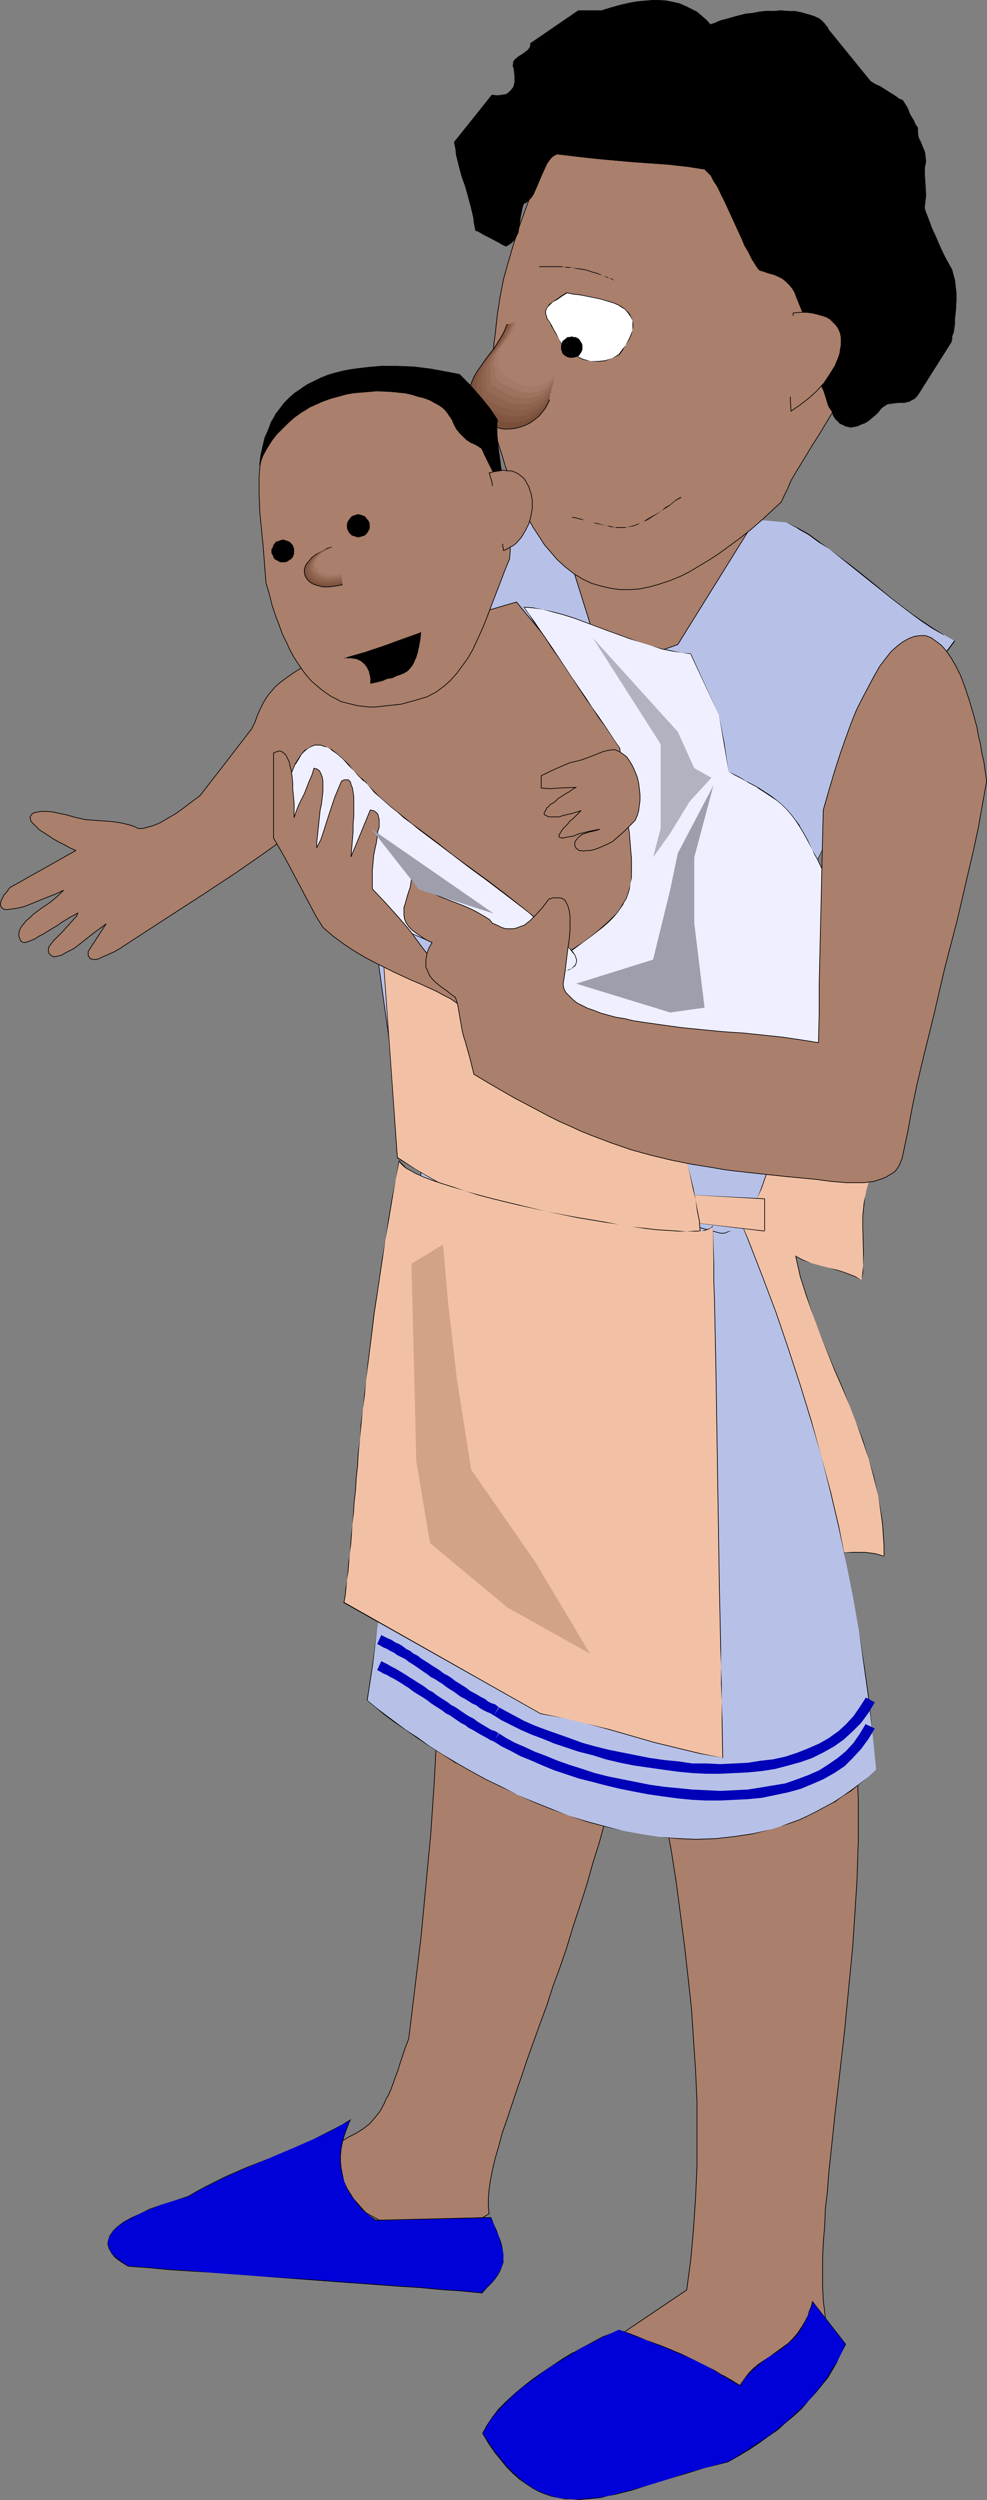 <?xml version="1.0" encoding="UTF-8" standalone="no"?>
<svg
   version="1.0"
   width="61.488mm"
   height="155.711mm"
   id="svg74"
   sodipodi:docname="Mother &amp; Baby 6.wmf"
   xmlns:inkscape="http://www.inkscape.org/namespaces/inkscape"
   xmlns:sodipodi="http://sodipodi.sourceforge.net/DTD/sodipodi-0.dtd"
   xmlns="http://www.w3.org/2000/svg"
   xmlns:svg="http://www.w3.org/2000/svg">
  <rect width="100%" height="100%" fill="#808080" stroke="none"/>
  <sodipodi:namedview
     id="namedview74"
     pagecolor="#ffffff"
     bordercolor="#000000"
     borderopacity="0.25"
     inkscape:showpageshadow="2"
     inkscape:pageopacity="0.0"
     inkscape:pagecheckerboard="0"
     inkscape:deskcolor="#d1d1d1"
     inkscape:document-units="mm" />
  <defs
     id="defs1">
    <pattern
       id="WMFhbasepattern"
       patternUnits="userSpaceOnUse"
       width="6"
       height="6"
       x="0"
       y="0" />
  </defs>
  <path
     style="fill:#f2c1a5;fill-opacity:1;fill-rule:evenodd;stroke:none"
     d="m 205.165,276.644 -0.646,1.778 -0.485,1.616 -0.323,1.616 -0.323,1.454 -0.162,3.07 v 2.909 2.909 2.909 3.07 l -0.162,1.616 -0.162,1.778 -1.616,-0.97 -2.101,-0.646 -1.939,-0.646 -2.101,-0.646 -4.202,-1.131 -1.939,-0.808 -1.778,-0.97 1.293,5.009 1.293,4.525 1.616,4.525 1.616,4.363 3.555,8.564 1.616,4.04 1.778,4.201 1.616,4.201 1.454,4.04 1.454,4.363 1.293,4.201 0.97,4.525 0.808,4.525 0.162,2.424 0.162,2.424 0.162,2.424 0.162,2.585 -0.97,-0.485 -1.131,-0.323 -1.131,-0.162 h -1.293 l -1.454,-0.162 h -1.454 l -3.071,0.162 h -3.071 -1.454 -1.454 l -1.293,-0.162 -1.131,-0.162 -1.131,-0.323 -0.97,-0.323 -9.535,-45.084 -9.373,-45.246 10.02,0.646 4.848,0.323 4.848,0.323 4.687,0.162 4.363,0.323 4.202,0.323 z"
     id="path1" />
  <path
     style="fill:#000000;fill-opacity:1;fill-rule:evenodd;stroke:none"
     d="m 205.165,276.644 h -0.162 l -0.485,1.778 -0.485,1.616 -0.323,1.616 -0.323,1.454 -0.323,3.07 v 2.909 l 0.162,5.817 v 3.07 l -0.162,1.616 -0.162,1.778 v 0 l -1.616,-0.97 -2.101,-0.808 -1.939,-0.646 -2.101,-0.485 -4.202,-1.131 -1.939,-0.808 -1.778,-0.97 1.131,5.009 1.454,4.525 1.616,4.525 1.616,4.363 3.394,8.564 1.778,4.04 1.778,4.201 1.616,4.201 1.454,4.04 1.454,4.363 1.131,4.201 1.131,4.525 0.646,4.525 0.323,2.424 0.162,2.424 0.162,2.424 v 2.585 l 0.162,-0.162 -0.97,-0.323 -1.131,-0.323 -1.131,-0.162 -1.293,-0.162 h -1.454 -1.454 l -3.071,0.162 h -3.071 -1.454 -1.454 l -1.293,-0.162 -1.131,-0.162 -1.131,-0.323 -0.97,-0.323 h 0.162 l -19.07,-90.329 v 0 l 10.02,0.646 9.697,0.646 4.687,0.323 4.363,0.323 4.202,0.323 3.879,0.162 v 0 l -3.879,-0.323 -4.202,-0.323 -4.363,-0.323 -4.687,-0.323 -9.697,-0.485 -10.181,-0.646 19.07,90.329 0.97,0.485 1.131,0.323 1.131,0.162 h 1.293 l 1.454,0.162 h 1.454 l 3.071,-0.162 h 3.071 1.454 1.454 l 1.293,0.162 1.131,0.162 1.131,0.323 0.97,0.323 v -2.585 l -0.162,-2.424 -0.162,-2.424 -0.323,-2.424 -0.808,-4.525 -0.97,-4.525 -1.293,-4.201 -1.293,-4.363 -1.616,-4.04 -1.616,-4.201 -1.616,-4.201 -1.778,-4.04 -3.555,-8.564 -1.616,-4.363 -1.454,-4.525 -1.454,-4.525 -1.131,-5.009 -0.162,0.162 1.778,0.97 1.939,0.646 4.202,1.131 2.101,0.646 1.939,0.646 2.101,0.808 1.616,0.808 0.323,-1.778 v -1.616 l 0.162,-3.07 -0.162,-5.817 v -2.909 l 0.323,-3.07 0.162,-1.454 0.323,-1.616 0.485,-1.616 z"
     id="path2" />
  <path
     style="fill:#aa7f6b;fill-opacity:1;fill-rule:evenodd;stroke:#000000;stroke-width:0.162px;stroke-linecap:round;stroke-linejoin:round;stroke-miterlimit:4;stroke-dasharray:none;stroke-opacity:1"
     d="m 103.35,383.94 -0.162,11.958 -0.323,12.119 -0.646,11.958 -0.808,11.958 -1.131,11.958 -1.131,11.958 -1.454,12.119 -1.454,11.958 -0.808,2.101 -0.646,1.939 -0.646,1.939 -0.485,1.616 -0.646,1.616 -0.485,1.454 -0.485,1.293 -0.485,1.131 -0.646,1.131 -0.485,1.131 -0.97,1.778 -1.293,1.616 -1.131,1.293 -1.454,1.131 -1.778,1.131 -1.939,0.97 -0.97,0.646 -1.131,0.485 -1.293,0.485 -1.454,0.646 -1.454,0.646 -1.616,0.485 -1.616,0.808 -1.778,0.646 -1.939,0.808 -2.101,0.97 2.263,1.293 2.101,1.131 2.101,1.131 1.778,0.97 1.939,1.131 1.616,0.97 3.232,1.778 3.394,1.939 1.616,0.97 1.778,0.97 1.939,1.131 1.939,0.97 2.101,1.293 2.424,1.131 0.646,-0.485 0.97,-0.485 0.97,-0.323 1.293,-0.323 2.586,-0.646 2.747,-0.485 2.747,-0.485 1.293,-0.162 1.293,-0.485 1.131,-0.323 1.131,-0.323 0.808,-0.485 0.808,-0.485 -0.162,-1.616 v -1.939 l 0.162,-2.101 0.323,-2.262 0.485,-2.424 0.646,-2.747 0.808,-2.747 0.808,-3.07 1.131,-3.232 1.131,-3.393 1.131,-3.393 1.293,-3.717 1.293,-3.878 1.454,-4.04 1.454,-4.04 1.616,-4.363 1.454,-4.525 1.616,-4.363 1.616,-4.686 1.454,-4.848 1.616,-4.848 1.616,-5.009 1.454,-5.171 1.616,-5.171 1.454,-5.333 1.293,-5.332 1.293,-5.494 1.293,-5.494 1.131,-5.656 1.131,-5.656 0.808,-5.656 0.808,-5.817 v 0 l -0.485,-0.162 h -0.646 l -0.97,-0.162 h -0.97 l -1.293,-0.162 -1.454,-0.162 -1.616,-0.162 -1.778,-0.162 -1.778,-0.323 -2.101,-0.162 -1.939,-0.162 -4.363,-0.485 -4.525,-0.485 -4.363,-0.485 -4.363,-0.485 -1.939,-0.162 -1.939,-0.323 -1.939,-0.162 -1.616,-0.162 -1.616,-0.162 -1.454,-0.323 h -1.131 l -0.97,-0.162 -0.808,-0.162 h -0.646 z"
     id="path3" />
  <path
     style="fill:#0000d8;fill-opacity:1;fill-rule:evenodd;stroke:none"
     d="m 82.502,498.993 -0.808,1.778 -0.646,1.778 -0.323,1.616 -0.323,1.616 -0.162,1.616 v 1.616 l 0.162,1.454 0.323,1.616 0.323,1.454 0.646,1.454 0.646,1.293 0.97,1.293 0.97,1.454 1.293,1.293 1.293,1.131 1.454,1.293 27.312,-0.808 0.646,1.616 0.646,1.454 0.485,1.293 0.485,1.293 0.323,1.131 0.162,0.97 0.162,0.97 v 0.97 l -0.162,0.97 -0.162,0.97 -0.485,0.808 -0.485,0.97 -0.646,1.131 -0.808,0.97 -1.131,1.131 -1.131,1.131 -4.848,-0.323 -4.848,-0.485 -5.01,-0.323 -5.333,-0.485 -10.828,-0.646 -10.828,-0.808 -10.99,-0.808 -10.828,-0.808 -5.172,-0.485 -5.01,-0.323 -5.01,-0.323 -4.687,-0.485 -1.616,-0.97 -1.293,-0.97 -0.97,-1.131 -0.485,-0.97 -0.323,-1.131 v -0.97 l 0.485,-0.97 0.646,-1.131 0.97,-0.97 1.454,-0.97 1.778,-1.131 2.101,-0.97 2.263,-0.97 2.747,-1.131 3.071,-0.97 3.394,-0.97 1.939,-1.131 2.101,-1.131 2.263,-1.131 2.263,-1.131 5.172,-2.262 5.333,-2.262 5.333,-2.262 5.172,-2.262 2.263,-1.131 2.263,-1.131 2.101,-1.131 z"
     id="path4" />
  <path
     style="fill:#000000;fill-opacity:1;fill-rule:evenodd;stroke:none"
     d="m 82.502,499.155 v -0.162 l -0.808,1.778 -0.646,1.778 -0.485,1.616 -0.323,1.616 -0.162,1.616 v 1.616 l 0.162,1.454 0.323,1.616 0.485,1.454 0.485,1.454 0.808,1.293 v 0.162 l 0.97,1.293 0.97,1.293 1.131,1.293 1.454,1.131 1.454,1.293 27.312,-0.646 -0.162,-0.162 0.808,1.616 0.485,1.454 0.646,1.293 0.323,1.293 0.323,1.131 0.323,0.97 0.162,0.97 v 0.97 l -0.162,0.97 -0.162,0.97 -0.485,0.808 -0.485,0.97 v 0 l -0.646,0.97 -0.97,1.131 -0.97,0.97 -1.293,1.293 h 0.162 l -4.848,-0.485 -4.848,-0.323 -5.01,-0.485 -5.333,-0.323 -10.828,-0.808 -10.828,-0.808 -10.99,-0.646 -10.828,-0.808 -5.172,-0.485 -5.01,-0.323 -5.01,-0.485 -4.687,-0.323 v 0 l -1.616,-1.131 -1.293,-0.97 -0.97,-0.97 v 0 l -0.485,-0.97 -0.323,-1.131 v -0.97 l 0.485,-0.97 v 0 l 0.646,-0.97 1.131,-1.131 1.293,-0.97 v 0 l 1.778,-0.97 2.101,-1.131 2.263,-0.97 2.747,-1.131 3.071,-0.97 3.394,-0.97 1.939,-1.131 2.101,-1.131 4.525,-2.262 5.172,-2.262 5.333,-2.262 5.333,-2.262 5.172,-2.262 4.525,-2.101 2.101,-1.293 1.939,-0.97 0.162,-0.323 -2.101,1.293 -2.101,1.131 -4.525,2.262 -5.172,2.262 -5.333,2.262 -5.333,2.101 -5.172,2.262 -4.525,2.262 -2.101,1.131 -1.939,1.131 -3.394,1.131 -3.071,0.97 -2.747,0.97 -2.263,1.131 -2.101,0.97 -1.778,0.97 v 0 l -1.454,1.131 -0.97,0.97 -0.808,1.131 -0.323,0.97 -0.162,0.97 0.323,1.131 0.646,1.131 0.808,0.97 1.293,0.97 1.778,1.131 4.687,0.323 5.01,0.485 5.01,0.323 5.172,0.323 10.828,0.808 10.99,0.808 10.828,0.808 10.828,0.808 5.333,0.323 5.01,0.485 4.848,0.323 4.848,0.485 1.131,-1.293 1.131,-1.131 0.808,-0.97 0.808,-1.131 v 0 l 0.485,-0.97 0.323,-0.808 0.323,-0.97 v -0.97 -0.97 l -0.162,-0.97 -0.162,-0.97 -0.323,-1.131 -0.485,-1.293 -0.485,-1.293 -0.646,-1.454 -0.646,-1.616 -27.312,0.646 h 0.162 l -1.616,-1.131 -1.293,-1.293 -1.131,-1.293 -1.131,-1.293 -0.808,-1.293 v 0 l -0.808,-1.293 -0.646,-1.454 -0.323,-1.454 -0.323,-1.616 -0.162,-1.454 v -1.616 l 0.162,-1.616 0.323,-1.616 0.485,-1.616 0.646,-1.778 0.808,-1.939 z"
     id="path5" />
  <path
     style="fill:#aa7f6b;fill-opacity:1;fill-rule:evenodd;stroke:#000000;stroke-width:0.162px;stroke-linecap:round;stroke-linejoin:round;stroke-miterlimit:4;stroke-dasharray:none;stroke-opacity:1"
     d="m 155.55,421.591 2.586,14.543 1.131,7.272 0.97,7.433 0.97,7.433 0.808,7.272 0.808,7.433 0.485,7.433 0.485,7.272 0.323,7.272 v 7.433 7.433 l -0.323,7.272 -0.485,7.433 -0.646,7.272 -0.97,7.272 -20.848,14.058 41.534,13.089 0.646,-0.646 0.646,-0.808 0.808,-0.808 0.97,-0.808 1.939,-1.778 2.101,-1.778 2.101,-1.778 2.101,-1.778 0.808,-0.808 0.808,-0.808 0.646,-0.646 0.646,-0.808 -0.485,-0.808 -0.323,-0.97 -0.646,-1.939 -0.646,-2.424 -0.323,-2.585 -0.323,-2.747 -0.162,-3.07 v -3.393 -3.555 l 0.162,-3.555 0.323,-3.878 0.162,-4.04 0.485,-4.201 0.323,-4.363 0.485,-4.525 0.485,-4.525 0.485,-4.686 1.131,-9.695 1.131,-9.857 0.97,-10.18 0.97,-10.019 0.646,-10.019 0.323,-5.009 0.162,-4.848 0.162,-4.848 v -4.686 -4.686 l -0.162,-4.525 h -0.646 -0.646 -0.808 l -1.131,0.162 h -1.293 l -1.293,0.162 h -1.616 l -1.778,0.162 h -1.778 l -4.04,0.162 -4.202,0.323 -8.889,0.485 -4.04,0.162 H 167.671 l -1.939,0.162 -1.778,0.162 h -1.616 l -1.616,0.162 h -1.454 -1.131 -0.97 l -0.808,0.162 z"
     id="path6" />
  <path
     style="fill:#0000d8;fill-opacity:1;fill-rule:evenodd;stroke:none"
     d="m 145.692,548.44 2.424,0.808 2.101,0.808 1.939,0.808 1.778,0.646 1.778,0.646 1.616,0.646 3.071,1.293 3.071,1.454 1.616,0.808 1.616,0.808 1.616,0.97 1.778,0.97 2.101,1.131 2.101,1.293 0.97,-1.454 1.131,-1.454 0.97,-0.97 1.293,-1.131 2.263,-1.616 2.424,-1.454 1.131,-0.97 1.131,-0.808 1.131,-1.131 0.97,-1.293 1.131,-1.454 0.808,-1.616 0.485,-0.97 0.485,-1.131 0.323,-1.131 0.323,-1.293 7.919,10.18 -0.97,1.939 -0.97,1.939 -1.131,2.101 -1.293,1.778 -1.293,1.939 -1.454,1.778 -1.616,1.778 -1.616,1.778 -1.778,1.778 -1.939,1.616 -2.101,1.616 -2.101,1.616 -2.263,1.616 -2.263,1.454 -2.424,1.616 -2.586,1.454 -5.172,1.293 -4.687,1.293 -4.363,1.454 -2.101,0.646 -2.101,0.646 -4.04,1.131 -3.879,1.131 -1.778,0.323 -1.778,0.323 -1.778,0.323 -1.778,0.162 h -1.616 -1.616 l -1.616,-0.162 -1.616,-0.162 -1.616,-0.485 -1.454,-0.485 -1.616,-0.646 -1.454,-0.808 -1.454,-0.97 -1.454,-1.131 -1.454,-1.293 -1.454,-1.454 -1.616,-1.616 -1.293,-1.939 -1.454,-2.101 -1.454,-2.262 0.808,-1.778 1.293,-1.939 1.454,-1.778 1.778,-1.939 1.939,-1.778 2.101,-1.778 2.263,-1.778 2.424,-1.616 2.424,-1.616 2.424,-1.616 2.424,-1.454 2.263,-1.293 2.424,-1.131 2.101,-1.131 2.101,-0.97 z"
     id="path7" />
  <path
     style="fill:#000000;fill-opacity:1;fill-rule:evenodd;stroke:none"
     d="m 145.692,548.44 2.424,0.97 2.101,0.808 1.939,0.646 1.778,0.808 1.778,0.646 1.616,0.646 3.071,1.293 3.071,1.293 1.616,0.808 1.616,0.808 1.616,0.97 1.778,1.131 v 0 l 1.939,1.131 2.263,1.293 0.97,-1.616 1.131,-1.293 1.131,-1.131 1.131,-0.97 2.263,-1.778 2.424,-1.454 1.131,-0.808 1.131,-0.97 1.131,-0.97 1.131,-1.293 0.97,-1.454 v -0.162 l 0.97,-1.616 0.323,-0.97 0.485,-1.131 0.485,-1.131 0.323,-1.293 -0.162,0.162 7.757,10.019 v 0 l -0.808,1.939 -0.97,1.939 v 0 l -1.293,1.939 -1.131,1.939 -1.454,1.939 -1.454,1.778 -1.454,1.778 -1.778,1.778 -1.778,1.616 -1.939,1.778 -1.939,1.616 -2.101,1.616 -2.263,1.454 -2.424,1.616 -2.424,1.454 h 0.162 l -2.586,1.454 -5.172,1.454 -4.687,1.293 -4.363,1.454 -2.101,0.646 -2.101,0.646 -4.04,1.131 -3.879,0.97 -1.778,0.485 -1.778,0.323 -1.778,0.162 -1.778,0.162 -1.616,0.162 h -1.616 l -1.616,-0.162 -1.616,-0.162 -1.616,-0.485 -1.454,-0.485 -1.616,-0.646 -1.454,-0.808 v 0 l -1.454,-0.97 -1.454,-1.131 -1.454,-1.293 -1.454,-1.454 -1.454,-1.778 -1.454,-1.778 -1.454,-2.101 -1.454,-2.262 v 0 l 0.97,-1.778 v 0 l 1.131,-1.778 1.616,-1.939 1.778,-1.778 1.778,-1.778 2.263,-1.939 2.263,-1.616 2.263,-1.778 2.424,-1.616 2.424,-1.454 2.424,-1.454 v 0 l 2.263,-1.454 2.424,-1.131 2.101,-1.131 2.101,-0.97 1.778,-0.808 v 0 l -1.778,0.808 -2.101,0.808 -2.101,1.131 -2.424,1.293 -2.263,1.293 h -0.162 l -2.424,1.454 -2.424,1.616 -2.424,1.616 -2.263,1.616 -2.263,1.778 -2.101,1.778 -1.939,1.778 -1.778,1.778 -1.454,1.939 -1.293,1.939 v 0 l -0.97,1.778 1.454,2.424 1.454,2.101 1.454,1.778 1.454,1.778 1.454,1.454 1.454,1.293 1.616,1.131 1.454,0.97 v 0 l 1.454,0.808 1.616,0.646 1.454,0.485 1.616,0.323 1.616,0.323 h 1.616 l 1.616,0.162 1.616,-0.162 1.778,-0.162 1.778,-0.162 1.778,-0.485 1.778,-0.323 3.879,-0.97 4.04,-1.293 2.101,-0.646 2.101,-0.646 4.363,-1.293 4.687,-1.454 5.172,-1.293 2.586,-1.454 v 0 l 2.424,-1.454 2.424,-1.616 2.263,-1.616 2.101,-1.454 1.939,-1.778 1.939,-1.616 1.778,-1.616 1.616,-1.939 1.616,-1.778 1.454,-1.778 1.454,-1.778 1.131,-1.939 1.131,-1.939 v -0.162 l 0.97,-1.939 0.97,-1.939 -7.919,-10.18 -0.323,1.293 -0.485,1.131 -0.323,1.131 -0.485,0.97 -0.97,1.616 v 0 l -0.97,1.454 -1.131,1.293 -0.97,0.97 -1.293,0.97 -1.131,0.808 -2.263,1.616 -2.424,1.616 -1.131,0.97 -1.131,1.131 -0.97,1.293 -1.131,1.616 h 0.162 l -2.101,-1.293 -1.939,-1.131 h -0.162 l -1.778,-1.131 -1.616,-0.808 -1.616,-0.808 -1.616,-0.808 -3.071,-1.454 -3.071,-1.293 -1.616,-0.646 -1.778,-0.646 -1.778,-0.646 -1.939,-0.808 -2.101,-0.808 z"
     id="path8" />
  <path
     style="fill:#b7c1e8;fill-opacity:1;fill-rule:evenodd;stroke:none"
     d="m 100.603,266.949 -1.293,8.403 -1.131,8.403 -0.97,8.403 -0.808,8.241 -1.616,16.644 -2.586,33.288 -1.454,16.482 -0.97,8.403 -0.97,8.241 -1.131,8.403 -1.131,8.403 1.939,1.616 2.101,1.616 2.263,1.778 2.586,1.939 2.747,1.939 2.909,1.939 3.232,1.939 3.232,1.939 3.394,1.939 3.555,1.939 3.717,1.939 3.717,1.778 3.879,1.778 4.04,1.616 4.04,1.454 4.202,1.293 4.202,1.293 4.363,0.97 4.363,0.808 4.202,0.646 4.525,0.323 4.202,0.162 4.525,-0.162 4.363,-0.323 4.363,-0.808 4.363,-0.97 2.101,-0.646 2.101,-0.808 2.263,-0.808 2.101,-0.808 1.939,-1.131 4.202,-2.262 2.101,-1.293 1.939,-1.454 2.101,-1.454 1.939,-1.616 1.939,-1.778 -0.808,-8.08 -0.97,-8.241 -0.97,-8.08 -1.293,-8.241 -1.454,-8.241 -1.616,-8.08 -1.778,-8.241 -1.939,-8.241 -2.101,-8.403 -2.424,-8.241 -2.586,-8.403 -2.586,-8.403 -3.071,-8.564 -3.071,-8.564 -3.394,-8.726 -3.717,-8.726 -4.687,-0.485 -4.525,-0.646 -4.525,-0.97 -4.525,-0.97 -4.525,-1.131 -4.363,-1.293 -8.889,-2.585 -8.889,-2.585 -4.363,-1.131 -4.525,-1.131 -4.363,-1.131 -4.687,-0.808 -4.525,-0.808 z"
     id="path9" />
  <path
     style="fill:#000000;fill-opacity:1;fill-rule:evenodd;stroke:none"
     d="m 100.441,266.949 -1.293,8.403 -0.97,8.403 -0.97,8.403 -0.97,8.241 -1.454,16.644 -2.747,33.288 -1.454,16.482 -0.808,8.403 -0.97,8.241 -1.131,8.403 -1.293,8.403 1.939,1.616 2.101,1.778 2.424,1.778 2.586,1.778 2.747,1.939 2.909,1.939 3.071,1.939 3.232,2.101 h 0.162 l 3.394,1.939 3.555,1.939 3.717,1.778 3.717,1.778 3.879,1.778 4.04,1.616 4.04,1.454 4.202,1.454 4.202,1.131 4.363,0.97 4.363,0.808 4.202,0.646 4.525,0.485 4.202,0.162 4.525,-0.162 4.363,-0.485 4.363,-0.646 4.363,-1.131 2.101,-0.646 2.101,-0.646 2.263,-0.808 2.101,-0.97 1.939,-0.97 4.202,-2.262 h 0.162 l 1.939,-1.454 2.101,-1.293 1.939,-1.616 1.939,-1.616 1.939,-1.778 -0.808,-8.08 -0.808,-8.241 -1.131,-8.08 -1.293,-8.241 -1.454,-8.241 -1.616,-8.08 -1.616,-8.241 -1.939,-8.241 -2.263,-8.403 -2.263,-8.241 -2.586,-8.403 -2.747,-8.403 -2.909,-8.564 -3.232,-8.564 -3.394,-8.726 -3.717,-8.726 -4.687,-0.485 -4.525,-0.808 -4.525,-0.808 -4.525,-1.131 -4.525,-1.131 -4.363,-1.131 -8.889,-2.585 -8.889,-2.585 -4.363,-1.293 -4.525,-1.131 -4.363,-0.97 -4.687,-0.97 -4.525,-0.646 -4.687,-0.485 0.162,0.162 4.525,0.485 4.525,0.646 4.687,0.97 4.363,0.97 4.525,1.131 4.363,1.293 8.889,2.585 8.889,2.424 4.363,1.293 4.525,1.131 4.525,1.131 4.525,0.808 4.525,0.808 4.687,0.485 v -0.162 l 3.555,8.726 3.394,8.726 3.232,8.564 2.909,8.564 2.747,8.403 2.586,8.403 2.424,8.241 2.101,8.403 1.939,8.241 1.778,8.241 1.616,8.08 1.454,8.241 1.131,8.241 1.131,8.08 0.97,8.241 0.808,8.08 v 0 l -1.939,1.778 -2.101,1.616 -1.939,1.454 -2.101,1.454 -1.939,1.293 v 0 l -4.202,2.262 -1.939,0.97 -2.101,0.97 -2.263,0.808 -2.101,0.808 -2.101,0.646 -4.363,0.97 -4.363,0.646 -4.363,0.485 -4.525,0.162 -4.202,-0.162 -4.525,-0.323 -4.202,-0.646 -4.363,-0.808 -4.363,-1.131 -4.202,-1.131 -4.202,-1.293 -4.04,-1.616 -4.04,-1.616 -3.879,-1.616 -3.717,-1.939 -3.717,-1.778 -3.555,-1.939 -3.394,-1.939 v 0 l -3.232,-1.939 -3.071,-1.939 -2.909,-2.101 -2.747,-1.778 -2.586,-1.939 -2.424,-1.778 -2.101,-1.616 -1.939,-1.616 v 0 l 1.293,-8.403 0.97,-8.403 1.131,-8.241 0.808,-8.403 1.454,-16.482 2.747,-33.288 1.454,-16.644 0.808,-8.241 0.97,-8.403 1.131,-8.403 1.293,-8.403 v 0.162 z"
     id="path10" />
  <path
     style="fill:#b7c1e8;fill-opacity:1;fill-rule:evenodd;stroke:none"
     d="m 185.125,122.971 2.747,1.454 2.424,1.454 2.586,1.616 2.424,1.778 5.01,3.717 4.687,3.878 4.848,4.04 4.848,3.717 2.424,1.778 2.586,1.616 2.586,1.454 2.586,1.454 -1.454,1.778 -1.454,1.778 -2.747,3.393 -2.747,3.232 -2.747,2.909 -2.747,3.07 -2.586,3.07 -2.909,3.393 -1.454,1.778 -1.454,1.939 -0.162,0.97 -0.162,0.808 -0.162,1.131 -0.323,1.131 -0.808,2.262 -0.97,2.585 -1.131,2.585 -1.131,2.747 -2.747,5.656 -2.747,5.656 -1.131,2.747 -1.131,2.585 -0.97,2.424 -0.808,2.424 -0.323,1.131 -0.323,0.97 -0.162,0.97 v 0.808 36.843 l -0.97,2.585 -0.97,2.909 -1.778,5.979 -1.616,6.14 -0.97,3.07 -0.808,2.747 -0.97,2.747 -1.131,2.424 -1.131,2.262 -0.646,1.131 -0.646,0.808 -0.485,0.808 -0.808,0.808 -0.646,0.646 -0.808,0.485 -0.808,0.485 -0.808,0.323 -0.808,0.162 -0.97,0.162 -4.202,-1.293 -4.202,-0.97 -4.525,-1.131 -4.687,-0.97 -4.687,-0.97 -4.848,-0.97 -9.858,-1.939 -9.697,-1.939 -9.697,-1.939 -4.687,-1.131 -4.363,-0.97 -4.363,-1.131 -4.202,-1.131 -7.757,-55.749 0.162,-2.101 0.162,-2.262 0.485,-2.262 0.323,-2.424 0.646,-2.424 0.646,-2.585 0.646,-2.424 0.808,-2.747 1.778,-5.171 1.939,-5.494 4.363,-11.15 4.202,-10.988 2.101,-5.494 1.616,-5.332 0.808,-2.585 0.808,-2.585 0.646,-2.424 0.485,-2.424 0.485,-2.424 0.323,-2.262 0.162,-2.262 0.162,-2.101 7.111,-8.564 7.272,-8.241 7.272,0.646 7.434,0.485 14.868,0.646 15.03,0.646 7.272,0.485 z"
     id="path11" />
  <path
     style="fill:#000000;fill-opacity:1;fill-rule:evenodd;stroke:none"
     d="m 185.125,122.971 2.747,1.454 h -0.162 l 2.586,1.454 2.424,1.778 2.586,1.616 4.848,3.878 4.848,3.878 4.848,3.878 4.848,3.717 2.424,1.778 2.424,1.616 2.586,1.454 h 0.162 l 2.586,1.454 -0.162,-0.162 -1.454,1.939 -1.293,1.778 -2.747,3.393 -2.909,3.07 -2.586,3.07 -2.747,3.07 -2.747,3.07 -2.747,3.393 -1.454,1.778 -1.454,1.939 -0.162,0.97 -0.162,0.808 -0.162,1.131 -0.323,1.131 -0.808,2.262 -0.97,2.585 -1.131,2.585 -1.293,2.747 -2.586,5.656 -2.747,5.656 -1.131,2.747 -1.293,2.585 -0.97,2.424 -0.646,2.424 -0.323,1.131 -0.323,0.97 -0.162,0.97 -0.162,0.808 v 36.843 l -0.97,2.585 -0.808,2.909 -1.778,5.979 -1.778,6.14 -0.808,3.07 -0.97,2.747 -0.97,2.747 -0.97,2.424 -1.131,2.262 -0.646,1.131 v -0.162 l -0.646,0.97 -0.646,0.808 -0.646,0.808 -0.808,0.646 -0.646,0.485 v 0 l -0.808,0.485 -0.808,0.162 -0.808,0.323 h -0.97 l -4.202,-1.131 -4.202,-1.131 -4.525,-0.97 -4.687,-1.131 -4.687,-0.97 -4.848,-0.97 -19.555,-3.717 -9.697,-2.101 -4.687,-0.97 -4.363,-1.131 -4.363,-0.97 -4.202,-1.293 0.162,0.162 -7.757,-55.749 v -2.101 l 0.323,-2.262 0.323,-2.262 0.323,-2.424 0.646,-2.424 0.646,-2.585 0.646,-2.424 0.808,-2.747 1.778,-5.171 2.101,-5.494 4.202,-11.15 4.363,-10.988 1.939,-5.494 1.778,-5.332 0.808,-2.585 0.808,-2.585 0.485,-2.424 0.646,-2.424 0.485,-2.424 0.162,-2.262 0.323,-2.262 v -2.101 0 l 7.272,-8.403 7.111,-8.403 v 0 l 7.272,0.646 7.434,0.485 14.868,0.808 15.03,0.485 7.272,0.485 7.272,0.646 v 0 l -7.272,-0.646 -7.272,-0.485 -15.03,-0.646 -14.868,-0.646 -7.434,-0.485 -7.272,-0.646 -7.272,8.241 -7.111,8.564 -0.162,2.101 -0.162,2.262 -0.323,2.262 -0.485,2.424 -0.485,2.424 -0.646,2.424 -0.808,2.585 -0.808,2.585 -1.778,5.332 -1.939,5.494 -4.363,10.988 -4.202,11.15 -1.939,5.494 -1.778,5.171 -0.808,2.747 -0.808,2.424 -0.646,2.585 -0.485,2.424 -0.485,2.424 -0.323,2.262 -0.162,2.262 -0.162,2.101 7.757,55.749 4.202,1.131 4.363,1.131 4.363,1.131 4.687,0.97 9.697,1.939 19.555,3.878 4.848,0.97 4.687,0.97 4.687,0.97 4.525,1.131 4.202,1.131 4.202,1.131 h 0.97 l 0.808,-0.323 0.808,-0.323 0.808,-0.485 v 0 l 0.808,-0.485 0.808,-0.646 0.646,-0.646 0.646,-0.808 0.646,-0.97 v 0 l 0.485,-1.131 1.131,-2.262 1.131,-2.424 0.97,-2.747 0.97,-2.747 0.808,-3.07 1.778,-6.14 1.616,-5.979 0.97,-2.909 0.97,-2.585 v -36.843 l 0.162,-0.808 0.162,-0.97 0.162,-0.97 0.323,-1.131 0.808,-2.424 0.97,-2.424 1.131,-2.585 1.293,-2.747 2.586,-5.656 2.747,-5.656 1.293,-2.747 1.131,-2.585 0.97,-2.585 0.808,-2.262 0.162,-1.131 0.323,-1.131 0.162,-0.808 0.162,-0.97 v 0 l 1.293,-1.939 1.454,-1.778 2.909,-3.232 2.747,-3.07 2.747,-3.07 2.586,-3.07 2.747,-3.07 2.747,-3.393 1.454,-1.778 1.454,-1.939 -2.586,-1.454 v 0 l -2.586,-1.616 -2.424,-1.616 -2.586,-1.778 -4.848,-3.717 -4.687,-3.878 -4.848,-3.878 -5.01,-3.717 -2.424,-1.778 -2.424,-1.778 -2.586,-1.454 v 0 z"
     id="path12" />
  <path
     style="fill:#aa7f6b;fill-opacity:1;fill-rule:evenodd;stroke:#000000;stroke-width:0.162px;stroke-linecap:round;stroke-linejoin:round;stroke-miterlimit:4;stroke-dasharray:none;stroke-opacity:1"
     d="m 177.368,123.132 -17.777,28.602 -7.272,2.585 -12.444,-4.525 -6.141,-19.553 z"
     id="path13" />
  <path
     style="fill:#f2c1a5;fill-opacity:1;fill-rule:evenodd;stroke:none"
     d="m 161.691,287.632 18.424,2.262 v -7.595 l -19.555,-1.131 z"
     id="path14" />
  <path
     style="fill:#000000;fill-opacity:1;fill-rule:evenodd;stroke:none"
     d="m 161.53,287.632 18.585,2.262 v -7.756 l -19.555,-0.97 0.97,6.464 h 0.162 l -0.97,-6.464 h -0.162 l 19.555,1.131 h -0.162 v 7.595 l 0.162,-0.162 -18.424,-2.101 v 0 z"
     id="path15" />
  <path
     style="fill:#aa7f6b;fill-opacity:1;fill-rule:evenodd;stroke:#000000;stroke-width:0.162px;stroke-linecap:round;stroke-linejoin:round;stroke-miterlimit:4;stroke-dasharray:none;stroke-opacity:1"
     d="m 133.248,25.531 -0.646,1.454 -0.485,1.293 -1.131,2.747 -0.97,2.585 -1.131,2.585 -0.97,2.424 -0.97,2.424 -0.808,2.101 -0.97,2.262 -1.616,4.363 -1.454,4.04 -1.293,4.04 -1.131,3.878 -1.131,4.04 -0.808,4.201 -0.646,4.201 -0.485,4.525 -0.323,2.262 -0.162,2.424 v 2.424 l -0.162,2.585 v 2.747 2.747 2.909 3.07 l 0.808,2.424 0.646,2.424 0.808,2.424 0.646,2.262 0.808,2.262 0.808,1.939 0.808,1.939 0.808,1.939 0.808,1.778 0.808,1.778 0.97,1.616 0.808,1.454 0.97,1.454 1.778,2.747 0.97,1.131 1.939,2.262 1.939,1.778 2.101,1.616 2.101,1.293 2.101,0.97 2.263,0.646 2.101,0.485 2.263,0.323 h 2.263 l 2.263,-0.162 2.424,-0.485 2.263,-0.646 2.424,-0.808 2.424,-0.97 2.263,-1.131 2.424,-1.454 2.424,-1.454 2.424,-1.616 2.424,-1.778 2.424,-1.778 2.424,-1.939 2.424,-2.101 4.687,-4.363 0.646,-1.454 0.808,-1.616 0.808,-1.939 1.131,-1.939 1.293,-2.101 2.747,-4.525 1.454,-2.262 2.909,-4.848 1.454,-2.424 1.131,-2.424 1.131,-2.424 0.97,-2.424 0.808,-2.101 0.646,-2.262 v -5.171 -5.009 -4.686 l -0.323,-4.525 -0.162,-4.201 -0.323,-4.201 -0.485,-3.717 -0.646,-3.555 -0.646,-3.393 -0.646,-3.232 -0.808,-2.909 -0.97,-2.909 -0.808,-2.585 -1.131,-2.424 -0.97,-2.262 -1.131,-1.939 -1.131,-1.939 -1.293,-1.778 -1.293,-1.616 -1.293,-1.293 -1.454,-1.293 -1.454,-1.131 -1.454,-1.131 -1.454,-0.808 -1.454,-0.646 -1.616,-0.646 -1.616,-0.485 -1.616,-0.485 -1.454,-0.323 -1.616,-0.162 -1.778,-0.162 h -1.616 l -3.232,0.323 -3.232,0.323 -3.232,0.808 -3.232,0.808 -3.071,1.131 -2.909,1.131 -2.747,1.293 -2.747,1.293 -2.424,1.293 -2.101,1.131 -2.101,1.131 -0.808,0.485 -0.808,0.323 -0.808,0.485 -0.485,0.323 -0.646,0.162 -0.485,0.323 h -0.323 l -0.323,0.162 h -0.162 z"
     id="path16" />
  <path
     style="fill:#000000;fill-opacity:1;fill-rule:evenodd;stroke:none"
     d="m 115.794,22.461 -8.889,10.988 0.323,1.616 0.162,1.454 0.646,2.585 0.646,2.424 0.808,2.262 0.646,2.262 0.646,2.424 0.646,2.747 0.162,1.293 0.323,1.616 0.808,0.323 0.808,0.485 4.04,2.262 0.808,0.485 0.808,0.323 0.808,-0.485 0.646,-0.485 0.323,-0.485 0.485,-0.485 0.485,-1.293 0.323,-1.131 0.162,-1.293 0.162,-1.293 0.323,-1.454 0.162,-0.808 0.323,-0.97 0.646,-0.323 0.485,-0.485 0.646,-0.646 0.485,-0.646 0.808,-1.778 0.808,-1.939 0.646,-1.778 0.97,-1.778 0.485,-0.808 0.485,-0.485 0.646,-0.646 0.646,-0.323 4.202,0.646 4.202,0.485 9.05,0.808 8.889,0.646 4.363,0.485 4.202,0.646 0.323,0.162 0.323,0.323 0.323,0.485 0.323,0.485 0.808,1.293 0.808,1.454 0.97,1.778 0.808,1.939 3.717,8.08 0.97,1.939 0.808,1.616 0.808,1.616 0.808,1.293 0.323,0.485 0.485,0.323 0.323,0.485 0.323,0.162 0.97,0.162 0.97,0.323 0.808,0.323 0.808,0.323 1.293,0.646 0.97,0.646 0.808,0.808 0.646,0.97 0.485,0.808 0.485,0.97 0.646,1.939 0.808,1.939 0.646,0.97 0.808,0.808 0.97,0.808 1.131,0.808 0.162,1.131 v 1.131 l 0.162,0.97 v 2.101 l -0.162,1.131 v 1.131 2.101 0.97 0.97 l 0.162,1.131 0.646,1.131 0.323,0.97 0.485,1.454 0.485,1.616 0.323,0.808 0.646,0.97 0.485,0.97 0.485,0.646 0.485,0.646 0.485,0.646 0.646,0.323 0.646,0.323 0.646,0.162 h 0.646 0.808 l 0.808,-0.162 0.646,-0.323 0.808,-0.323 0.808,-0.646 0.97,-0.646 0.808,-0.646 0.97,-0.97 0.485,-0.646 0.485,-0.323 0.485,-0.485 0.646,-0.162 1.131,-0.323 h 1.454 l 1.293,-0.162 1.293,-0.323 0.485,-0.162 0.646,-0.323 0.485,-0.485 0.485,-0.646 7.757,-12.281 v -0.162 -0.323 l 0.162,-0.808 0.162,-0.808 0.162,-0.97 0.162,-1.131 0.162,-1.454 0.162,-1.293 0.162,-2.909 v -1.616 l -0.162,-1.454 -0.162,-1.454 -0.323,-1.293 -0.485,-1.293 -0.485,-1.131 -1.293,-2.101 -1.131,-2.424 -0.97,-2.262 -0.808,-2.101 -0.485,-0.97 -0.323,-0.808 -0.162,-0.808 -0.323,-0.808 -0.162,-0.485 -0.162,-0.485 v -0.162 l -0.162,-0.162 0.323,-1.454 v -1.293 l -0.323,-5.333 0.162,-1.293 0.162,-1.454 v -1.293 l -0.162,-0.97 -0.485,-0.808 -0.646,-1.616 -0.323,-0.97 -0.162,-0.97 -0.162,-1.293 -0.485,-0.97 -0.485,-0.808 -0.646,-1.293 -0.808,-1.616 -0.485,-0.808 -0.485,-0.97 -1.131,-0.485 -0.808,-0.646 -1.939,-1.131 -1.778,-1.131 -0.97,-0.485 -0.97,-0.485 -10.02,-12.281 v 0 -0.162 l -0.162,-0.162 -0.162,-0.323 -0.162,-0.323 -0.323,-0.323 -0.485,-0.485 -0.485,-0.323 -0.646,-0.485 -0.646,-0.485 -0.97,-0.323 -1.131,-0.323 -1.131,-0.323 -1.454,-0.162 -1.616,-0.162 h -1.778 -1.778 -1.778 l -1.616,0.323 -1.616,0.162 -1.454,0.162 -1.293,0.323 -1.293,0.323 -1.131,0.323 -1.131,0.323 -0.808,0.323 -0.808,0.162 -0.646,0.323 -0.485,0.162 -0.485,0.162 -0.162,0.162 h -0.162 L 166.216,4.686 165.247,3.717 164.116,2.909 162.823,2.101 161.53,1.454 160.075,0.97 158.621,0.485 157.005,0.162 h -1.616 L 153.772,0 l -1.939,0.162 -1.778,0.162 -1.939,0.485 -2.101,0.485 -2.263,0.485 -2.101,0.808 h -5.495 l -11.151,7.756 -0.162,0.485 v 0.323 l -0.485,0.646 -0.646,0.485 -0.808,0.485 -0.808,0.485 -0.646,0.646 -0.485,0.646 -0.162,0.485 v 0.485 0 0.323 l 0.162,0.323 0.162,0.485 0.162,1.293 v 1.454 l -0.323,0.646 -0.162,0.646 -0.323,0.485 -0.646,0.646 -0.646,0.323 -0.97,0.323 h -1.131 z"
     id="path17" />
  <path
     style="fill:#000000;fill-opacity:1;fill-rule:evenodd;stroke:none"
     d="m 115.794,22.3 -8.889,11.15 0.323,1.616 0.162,1.454 0.646,2.585 0.646,2.424 0.808,2.262 0.646,2.262 0.646,2.424 0.646,2.747 0.162,1.293 0.323,1.778 0.808,0.323 0.808,0.485 4.04,2.101 0.808,0.485 0.808,0.323 0.808,-0.485 0.646,-0.485 0.485,-0.485 0.323,-0.485 0.646,-1.293 0.162,-1.131 0.162,-1.293 0.162,-1.293 0.323,-1.454 0.162,-0.808 0.323,-0.97 v 0.162 l 0.646,-0.323 0.646,-0.646 0.485,-0.485 0.485,-0.808 0.808,-1.778 0.808,-1.939 0.808,-1.778 0.808,-1.778 v 0 l 0.485,-0.646 0.485,-0.646 0.646,-0.485 v 0 l 0.646,-0.323 4.202,0.485 4.202,0.485 9.05,0.808 8.889,0.646 4.363,0.485 4.202,0.646 h -0.162 l 0.323,0.323 0.323,0.323 0.323,0.323 0.485,0.485 0.646,1.293 v 0 l 0.97,1.454 0.808,1.778 0.97,1.939 3.717,8.08 0.808,1.939 0.97,1.616 0.808,1.616 v 0 l 1.131,1.778 0.323,0.485 0.323,0.323 0.485,0.162 0.97,0.323 0.97,0.323 0.808,0.162 0.808,0.323 1.293,0.646 v 0 l 0.97,0.808 0.808,0.808 0.646,0.808 v 0 l 0.485,0.808 0.323,0.97 0.808,1.939 0.808,1.939 v 0 l 0.646,0.97 0.646,0.97 0.97,0.808 1.293,0.808 v -0.162 l 0.162,1.131 v 1.131 0.97 2.101 1.131 l -0.162,1.131 v 2.101 l 0.162,0.97 v 0.97 l 0.162,1.131 0.485,1.131 0.485,0.97 0.485,1.454 0.485,1.616 0.323,0.808 0.646,0.97 0.323,0.97 v 0 l 0.485,0.808 0.646,0.646 0.485,0.485 0.646,0.323 0.646,0.323 0.646,0.162 0.646,0.162 0.808,-0.162 0.808,-0.162 0.646,-0.323 0.808,-0.323 h 0.162 l 0.808,-0.485 0.808,-0.646 0.97,-0.808 0.808,-0.808 0.485,-0.646 0.485,-0.485 0.646,-0.323 h -0.162 l 0.646,-0.323 1.131,-0.162 1.454,-0.162 h 1.293 l 1.293,-0.323 0.485,-0.323 0.646,-0.323 0.485,-0.485 0.485,-0.646 7.757,-12.281 v 0 -0.162 l 0.162,-0.323 v -0.808 l 0.323,-0.808 0.162,-0.97 0.162,-1.131 v -1.454 l 0.162,-1.293 0.162,-2.909 v -1.616 l -0.162,-1.454 -0.162,-1.454 -0.323,-1.293 -0.323,-1.293 -0.646,-1.131 -1.131,-2.101 -1.131,-2.424 -0.97,-2.262 -0.97,-2.101 -0.323,-0.97 -0.323,-0.808 -0.323,-0.808 -0.323,-0.808 -0.162,-0.485 -0.162,-0.485 v -0.162 -0.162 l 0.162,-1.454 0.162,-1.293 -0.323,-5.333 v -1.293 l 0.323,-1.454 -0.162,-1.293 -0.162,-0.97 -0.323,-0.808 -0.646,-1.616 -0.485,-0.97 -0.162,-0.97 v -1.293 l -0.646,-0.97 -0.323,-0.808 -0.808,-1.293 -0.646,-1.616 -0.485,-0.808 -0.646,-0.97 -1.131,-0.485 h 0.162 l -0.97,-0.646 -1.778,-1.131 -1.778,-1.131 h -0.162 l -0.97,-0.485 -0.97,-0.646 v 0 L 195.145,6.948 v 0 0 L 194.983,6.625 V 6.464 L 194.822,6.302 194.498,5.979 194.175,5.494 193.852,5.171 193.367,4.686 192.721,4.201 h -0.162 l -0.646,-0.323 -0.97,-0.323 -1.131,-0.323 -1.131,-0.323 -1.454,-0.323 h -1.616 l -1.778,-0.162 -1.778,0.162 h -1.778 l -1.616,0.162 -1.616,0.323 -1.454,0.162 -1.293,0.323 -1.293,0.323 -1.131,0.323 -1.131,0.323 -0.808,0.162 -0.808,0.323 -0.646,0.323 -0.485,0.162 -0.485,0.162 h -0.162 l -0.162,0.162 h 0.162 L 166.378,4.686 165.247,3.717 164.116,2.747 162.823,2.101 v 0 L 161.53,1.454 160.075,0.808 158.621,0.485 157.005,0.162 155.389,0 h -1.616 l -1.939,0.162 -1.778,0.162 -1.939,0.323 -2.101,0.485 -2.263,0.646 -2.101,0.646 h -5.495 l -11.313,7.756 v 0.646 l -0.162,0.323 v 0 l -0.485,0.646 -0.646,0.485 -0.646,0.485 v 0 0.162 0 l 0.808,-0.485 0.646,-0.646 0.485,-0.646 0.162,-0.323 v -0.485 0 l 11.151,-7.756 v 0 h 5.495 l 2.101,-0.646 2.263,-0.646 2.101,-0.485 1.939,-0.323 1.778,-0.323 h 1.939 1.616 l 1.616,0.162 1.616,0.323 1.454,0.323 1.454,0.485 1.293,0.646 v 0 l 1.131,0.808 1.293,0.808 0.97,0.97 0.97,1.293 0.162,-0.162 v 0 h 0.162 l 0.485,-0.162 0.485,-0.323 0.646,-0.162 0.808,-0.323 0.808,-0.323 1.131,-0.323 1.131,-0.323 1.293,-0.162 1.293,-0.323 1.454,-0.323 1.616,-0.162 1.616,-0.162 1.778,-0.162 h 1.778 1.778 l 1.616,0.162 1.454,0.323 1.131,0.162 1.131,0.485 0.97,0.323 0.646,0.323 v 0 l 0.646,0.485 0.485,0.485 0.485,0.323 0.162,0.323 0.323,0.323 0.162,0.323 v 0 l 0.162,0.323 v 0 l 10.02,12.281 0.97,0.485 0.97,0.646 v 0 l 1.778,1.131 1.778,1.131 0.97,0.485 v 0 l 1.131,0.646 v -0.162 l 0.485,0.97 0.485,0.808 0.808,1.616 0.646,1.293 0.485,0.808 0.485,0.97 v 1.293 l 0.323,0.97 0.323,0.97 0.646,1.616 0.323,0.808 0.323,0.97 v 1.293 l -0.323,1.454 v 1.293 l 0.323,5.333 v 1.293 l -0.323,1.454 v 0.162 l 0.162,0.162 0.162,0.485 0.162,0.485 0.162,0.808 0.323,0.808 0.323,0.808 0.485,0.97 0.808,2.101 0.97,2.262 1.131,2.424 1.131,2.101 0.646,1.131 0.485,1.293 0.162,1.293 0.323,1.454 v 1.454 1.616 2.909 l -0.162,1.293 -0.162,1.454 -0.162,1.131 -0.162,0.97 -0.162,0.808 -0.162,0.808 v 0.323 l -0.162,0.162 v -0.162 l -7.757,12.443 -0.485,0.646 -0.485,0.323 -0.485,0.485 v 0 l -0.485,0.162 -1.293,0.323 -1.293,0.162 h -1.454 l -1.131,0.323 -0.646,0.162 v 0 l -0.646,0.323 -0.323,0.485 -0.485,0.646 -0.97,0.808 -0.97,0.808 -0.808,0.646 -0.808,0.485 v 0 l -0.808,0.485 -0.646,0.323 -0.808,0.162 h -0.808 -0.646 l -0.646,-0.162 -0.646,-0.323 v 0 l -0.485,-0.485 -0.485,-0.485 -0.646,-0.646 -0.485,-0.808 v 0.162 l -0.485,-0.97 -0.485,-0.97 -0.485,-0.808 -0.485,-1.616 -0.485,-1.454 -0.323,-0.97 -0.646,-1.131 v -1.131 l -0.162,-0.97 V 86.774 84.674 l 0.162,-1.131 V 82.411 80.311 79.341 l -0.162,-1.131 v -1.131 l -1.293,-0.808 -0.97,-0.808 -0.808,-0.97 -0.485,-0.97 v 0.162 l -0.808,-1.939 -0.808,-1.939 -0.323,-0.97 -0.485,-0.808 V 67.868 l -0.646,-0.808 -0.808,-0.808 -1.131,-0.808 v 0 l -1.293,-0.646 -0.808,-0.323 -0.808,-0.162 -0.97,-0.323 -0.97,-0.162 v 0 l -0.323,-0.323 -0.323,-0.323 -0.323,-0.323 -1.131,-1.778 v 0 l -0.97,-1.616 -0.808,-1.616 -0.97,-1.939 -3.717,-8.08 -0.808,-1.939 -0.808,-1.778 -0.97,-1.454 v -0.162 l -0.646,-1.131 -0.485,-0.646 -0.323,-0.323 -0.323,-0.323 -0.323,-0.323 -4.202,-0.646 -4.363,-0.323 -8.889,-0.808 -9.05,-0.646 -4.202,-0.485 -4.202,-0.646 -0.808,0.323 -0.485,0.485 -0.646,0.646 -0.485,0.808 v 0 l -0.808,1.778 -0.808,1.778 -0.808,1.939 -0.808,1.778 v 0 l -0.485,0.646 -0.485,0.646 -0.646,0.485 h 0.162 l -0.808,0.323 -0.162,0.97 -0.323,0.808 -0.323,1.454 -0.162,1.293 v 1.293 l -0.323,1.131 -0.485,1.293 v -0.162 l -0.485,0.485 -0.485,0.485 -0.646,0.646 -0.646,0.323 v 0 l -0.808,-0.323 -0.808,-0.485 -4.04,-2.101 -0.808,-0.485 -0.808,-0.323 v 0 l -0.162,-1.616 -0.323,-1.293 -0.646,-2.747 -0.485,-2.424 -0.808,-2.262 -0.646,-2.262 -0.646,-2.424 -0.646,-2.585 -0.323,-1.454 -0.162,-1.616 v 0.162 l 8.889,-11.15 H 115.794 Z"
     id="path18" />
  <path
     style="fill:#000000;fill-opacity:1;fill-rule:evenodd;stroke:none"
     d="m 122.905,12.766 -0.808,0.485 -0.808,0.646 -0.485,0.646 v 0.485 l -0.162,0.485 h 0.162 v 0.323 l 0.162,0.323 v 0.485 l 0.162,1.293 v 1.454 l -0.162,0.646 -0.162,0.646 v -0.162 l -0.485,0.646 -0.485,0.485 -0.646,0.485 v 0 l -0.97,0.162 -1.131,0.162 -1.293,-0.162 v 0.162 l 1.293,0.162 1.131,-0.162 0.97,-0.323 0.808,-0.323 0.485,-0.485 0.323,-0.646 0.323,-0.646 0.162,-0.646 v -1.454 l -0.162,-1.293 -0.162,-0.485 V 15.836 l -0.162,-0.323 v 0 -0.485 l 0.162,-0.485 v 0.162 l 0.485,-0.808 0.646,-0.485 v 0 l 0.808,-0.485 z"
     id="path19" />
  <path
     style="fill:#ffffff;fill-opacity:1;fill-rule:evenodd;stroke:none"
     d="m 132.44,81.28 1.616,1.454 1.616,1.131 1.616,0.646 1.778,0.485 1.616,0.162 1.778,-0.323 1.616,-0.485 1.616,-0.808 0.97,-1.131 0.646,-1.131 0.646,-0.97 0.323,-0.97 0.485,-0.808 0.162,-0.808 v -0.808 -0.808 -0.646 l -0.162,-0.646 -0.323,-0.485 -0.323,-0.646 -0.97,-0.97 -1.131,-0.646 -1.454,-0.646 -1.616,-0.646 -1.616,-0.485 -1.616,-0.323 -1.616,-0.323 -0.808,-0.162 h -0.808 l -1.616,-0.323 -1.454,-0.162 -1.293,0.808 -1.131,0.808 -0.808,0.485 -0.646,0.646 -0.646,0.485 -0.323,0.485 v 0.485 0.646 0.485 l 0.323,0.646 0.323,0.646 0.485,0.808 0.646,0.97 0.646,1.131 0.646,1.293 z"
     id="path20" />
  <path
     style="fill:#000000;fill-opacity:1;fill-rule:evenodd;stroke:none"
     d="m 132.278,81.28 1.778,1.454 1.616,1.131 v 0 l 1.616,0.808 1.778,0.323 1.616,0.162 1.778,-0.162 1.616,-0.646 1.778,-0.808 0.808,-1.131 0.646,-1.131 v 0 l 0.646,-0.97 0.485,-0.97 0.323,-0.808 0.162,-0.808 0.162,-0.808 v -0.808 l -0.162,-0.646 -0.162,-0.646 -0.323,-0.485 v -0.162 l -0.323,-0.485 -0.97,-0.97 -1.131,-0.808 v 0 l -1.454,-0.646 -1.616,-0.485 -1.616,-0.485 -1.616,-0.323 -1.616,-0.323 -0.808,-0.162 -0.808,-0.162 -1.616,-0.162 -1.454,-0.323 -1.293,0.808 -1.131,0.808 -0.97,0.646 -0.646,0.485 -0.485,0.646 -0.323,0.485 -0.162,0.485 v 0.646 l 0.162,0.485 0.162,0.646 0.485,0.646 0.485,0.808 v 0.162 l 0.485,0.808 0.646,1.131 v 0 l 0.808,1.293 0.646,1.454 h 0.162 l -0.808,-1.454 -0.646,-1.293 v 0 l -0.646,-1.131 -0.485,-0.97 v 0 l -0.485,-0.808 -0.485,-0.646 -0.162,-0.646 -0.162,-0.485 v -0.646 l 0.162,-0.485 v 0 l 0.323,-0.485 0.485,-0.485 0.646,-0.646 0.97,-0.485 1.131,-0.808 1.293,-0.808 h -0.162 l 1.454,0.323 1.616,0.162 0.808,0.162 0.808,0.162 1.616,0.323 1.616,0.323 1.616,0.485 1.616,0.485 1.454,0.646 h -0.162 l 1.293,0.808 0.808,0.97 0.323,0.485 v 0 l 0.323,0.485 0.323,0.646 v 0.646 0.808 0.808 l -0.323,0.808 -0.323,0.808 -0.485,0.97 -0.485,0.97 v 0 l -0.808,0.97 -0.808,1.131 v 0 l -1.616,0.97 -1.616,0.485 -1.778,0.162 h -1.616 l -1.778,-0.485 -1.616,-0.808 h 0.162 l -1.778,-1.131 -1.616,-1.454 v 0.162 z"
     id="path21" />
  <path
     style="fill:#f2c1a5;fill-opacity:1;fill-rule:evenodd;stroke:none"
     d="m 90.26,227.036 1.616,22.784 0.808,11.311 0.97,11.473 4.202,2.585 4.202,2.585 4.363,2.262 4.525,2.101 4.525,2.101 4.525,1.616 4.687,1.616 4.525,1.293 4.687,0.97 4.687,0.97 4.525,0.485 4.525,0.323 h 4.363 l 4.525,-0.323 4.202,-0.485 2.101,-0.323 2.101,-0.485 -0.323,-2.424 -0.323,-2.424 -0.485,-2.585 -0.485,-2.585 -1.293,-5.333 -1.454,-5.333 -1.454,-5.332 -1.293,-5.171 -0.485,-2.585 -0.485,-2.585 -0.323,-2.424 -0.323,-2.424 -59.311,-26.016 h -0.162 l -0.162,0.162 -0.323,0.323 -0.485,0.323 -0.97,0.808 -1.131,0.97 -1.293,0.808 -0.485,0.485 -0.485,0.323 -0.485,0.162 -0.323,0.162 h -0.162 z"
     id="path22" />
  <path
     style="fill:#000000;fill-opacity:1;fill-rule:evenodd;stroke:none"
     d="m 90.26,226.712 2.424,34.419 0.808,11.473 4.202,2.585 4.363,2.585 v 0 l 4.363,2.424 4.525,2.101 4.525,1.939 4.525,1.778 4.687,1.454 4.525,1.293 4.687,1.131 4.687,0.808 4.525,0.485 4.525,0.323 h 4.363 l 4.525,-0.162 4.202,-0.646 2.101,-0.323 2.101,-0.485 -0.162,-2.424 -0.485,-2.424 -0.485,-2.585 -0.485,-2.585 -1.293,-5.333 -1.293,-5.333 -1.454,-5.332 -1.293,-5.171 -0.485,-2.585 -0.485,-2.585 -0.485,-2.424 -0.162,-2.424 -59.473,-26.016 h -0.162 l -0.162,0.162 -0.323,0.323 -0.485,0.323 -0.97,0.808 -1.293,0.97 -1.131,0.808 -0.646,0.485 -0.485,0.162 h 0.162 l -0.485,0.323 -0.323,0.162 h -0.162 v 0 l -0.162,-0.485 v 0.323 0.162 h 0.323 0.323 l 0.485,-0.323 v 0 l 0.485,-0.323 0.646,-0.323 1.131,-0.97 1.131,-0.808 1.131,-0.808 0.485,-0.323 0.162,-0.323 0.323,-0.162 v -0.162 0 l 59.311,26.016 v 0 l 0.323,2.424 0.323,2.424 0.485,2.585 0.485,2.585 1.293,5.171 1.454,5.332 1.454,5.333 1.131,5.333 0.646,2.585 0.323,2.585 0.485,2.424 0.162,2.424 0.162,-0.162 -2.101,0.485 -2.101,0.485 -4.202,0.485 -4.525,0.323 -4.363,-0.162 -4.525,-0.162 -4.525,-0.646 -4.687,-0.808 -4.687,-0.97 -4.525,-1.293 -4.687,-1.616 -4.525,-1.778 -4.525,-1.939 -4.525,-2.101 -4.363,-2.424 v 0 l -4.202,-2.424 -4.202,-2.747 v 0.162 l -0.808,-11.473 -2.424,-34.096 h -0.162 z"
     id="path23" />
  <path
     style="fill:#7a4f3a;fill-opacity:1;fill-rule:evenodd;stroke:#000000;stroke-width:0.162px;stroke-linecap:round;stroke-linejoin:round;stroke-miterlimit:4;stroke-dasharray:none;stroke-opacity:1"
     d="m 110.622,97.439 1.616,1.131 1.616,0.97 1.616,0.646 1.616,0.485 1.454,0.323 h 1.454 l 1.293,-0.162 1.293,-0.323 1.293,-0.485 0.97,-0.485 1.131,-0.808 0.97,-0.808 0.646,-0.808 0.808,-0.97 0.485,-0.97 0.485,-0.97 -0.485,-0.646 -0.162,-0.808 -0.162,-1.616 v -1.616 -1.616 l 0.162,-1.616 v -1.778 l -0.162,-1.616 -0.323,-0.808 -0.323,-0.646 -0.162,-1.131 -0.162,-0.808 -0.323,-0.808 -0.323,-0.646 -0.485,-0.485 -0.323,-0.485 -0.646,-0.162 -0.485,-0.323 -1.293,-0.162 -1.454,-0.162 -2.909,0.162 -0.646,1.616 -0.808,1.454 -0.808,1.293 -0.808,1.293 -1.778,2.262 -1.454,2.101 -0.808,1.131 -0.646,1.131 -0.485,1.131 -0.485,1.293 -0.323,1.293 v 1.616 1.616 z"
     id="path24" />
  <path
     style="fill:#825642;fill-opacity:1;fill-rule:evenodd;stroke:none"
     d="m 111.592,95.985 1.616,1.293 1.616,0.808 1.454,0.646 1.616,0.485 1.454,0.162 1.293,0.162 1.293,-0.162 1.293,-0.323 1.131,-0.323 0.97,-0.646 0.97,-0.646 0.97,-0.646 0.646,-0.808 0.646,-0.97 0.646,-0.808 0.323,-0.97 -0.323,-0.808 -0.323,-0.646 -0.162,-1.454 v -1.616 -1.454 -1.616 -1.454 l -0.162,-1.616 -0.323,-0.646 -0.323,-0.808 -0.162,-0.97 -0.162,-0.97 -0.323,-0.646 -0.323,-0.646 -0.323,-0.485 -0.485,-0.323 -0.485,-0.323 -0.485,-0.323 -1.293,-0.162 h -1.293 -2.909 l -0.646,1.616 -0.646,1.293 -0.808,1.293 -0.808,1.131 -1.454,2.101 -0.808,0.97 -1.454,1.939 -0.646,1.131 -0.323,1.131 -0.485,1.131 -0.162,1.293 -0.162,1.454 0.162,1.616 z"
     id="path25" />
  <path
     style="fill:#895e49;fill-opacity:1;fill-rule:evenodd;stroke:none"
     d="m 112.723,94.692 1.454,1.131 1.616,0.808 1.454,0.646 1.454,0.485 1.293,0.162 1.293,0.162 1.293,-0.162 1.131,-0.162 1.131,-0.485 0.97,-0.485 0.97,-0.646 0.808,-0.646 0.646,-0.646 0.646,-0.808 0.485,-0.97 0.485,-0.97 -0.485,-0.646 -0.162,-0.646 -0.323,-1.454 v -1.454 -1.293 -1.454 -1.454 l -0.323,-1.454 -0.162,-0.646 -0.485,-0.808 v -0.97 l -0.162,-0.808 -0.323,-0.808 -0.323,-0.485 -0.323,-0.485 -0.485,-0.323 -0.485,-0.323 -0.646,-0.162 -1.131,-0.323 h -1.293 l -2.747,0.162 -0.646,1.454 -0.646,1.293 -0.646,1.131 -0.808,1.131 -0.646,0.97 -0.808,0.97 -0.646,0.808 -0.646,0.97 -0.646,0.808 -0.485,0.97 -0.485,1.131 -0.323,0.97 -0.162,1.293 -0.162,1.293 0.162,1.454 z"
     id="path26" />
  <path
     style="fill:#8e634f;fill-opacity:1;fill-rule:evenodd;stroke:none"
     d="m 113.693,93.238 1.454,1.131 1.616,0.808 1.293,0.646 1.454,0.323 1.293,0.323 1.293,0.162 h 1.131 l 1.131,-0.323 0.97,-0.323 0.97,-0.323 0.808,-0.646 0.808,-0.646 0.646,-0.646 0.646,-0.808 0.485,-0.808 0.323,-0.97 -0.485,-1.293 -0.323,-1.293 -0.162,-1.454 v -2.585 l -0.162,-1.293 -0.162,-1.293 -0.646,-1.454 -0.162,-0.808 -0.162,-0.808 -0.162,-0.808 -0.485,-0.485 -0.323,-0.485 -0.485,-0.323 -0.323,-0.323 -0.646,-0.162 -1.131,-0.162 -1.131,-0.162 -2.747,0.162 -0.485,1.293 -0.646,1.293 -0.808,1.131 -0.646,1.131 -1.293,1.616 -1.293,1.616 -0.485,0.808 -0.485,0.97 -0.323,0.808 -0.323,1.131 -0.162,0.97 v 1.293 l 0.162,1.454 z"
     id="path27" />
  <path
     style="fill:#966b56;fill-opacity:1;fill-rule:evenodd;stroke:none"
     d="m 114.663,91.945 1.454,0.97 1.454,0.808 1.293,0.646 1.293,0.485 1.293,0.162 1.131,0.162 h 1.131 l 1.131,-0.162 0.97,-0.323 0.97,-0.485 0.808,-0.485 0.646,-0.485 0.646,-0.646 0.646,-0.808 0.485,-0.808 0.323,-0.808 -0.646,-1.293 -0.323,-1.293 -0.162,-1.131 v -1.293 -1.131 l -0.323,-1.293 -0.162,-1.131 -0.646,-1.293 -0.162,-0.97 -0.162,-0.646 -0.162,-0.808 -0.323,-0.485 -0.323,-0.485 -0.485,-0.323 -0.485,-0.323 -0.485,-0.162 -0.97,-0.162 -1.293,-0.162 h -1.293 l -1.293,0.162 -0.485,1.293 -0.646,1.293 -0.485,0.97 -0.646,0.97 -1.293,1.616 -1.131,1.454 -0.808,1.454 -0.485,0.808 -0.162,0.97 -0.162,0.97 v 1.293 l 0.162,1.293 z"
     id="path28" />
  <path
     style="fill:#9e725e;fill-opacity:1;fill-rule:evenodd;stroke:none"
     d="m 115.794,90.491 1.293,0.97 1.454,0.808 1.293,0.646 1.131,0.485 1.293,0.162 0.97,0.162 h 1.131 l 0.97,-0.162 0.97,-0.162 0.808,-0.485 0.808,-0.323 0.646,-0.646 0.646,-0.646 0.485,-0.646 0.485,-0.808 0.323,-0.808 -0.485,-1.131 -0.323,-1.131 -0.323,-2.101 -0.323,-2.262 -0.323,-1.131 -0.646,-1.293 v -0.808 l -0.162,-0.808 -0.323,-0.646 -0.323,-0.485 -0.323,-0.485 -0.323,-0.323 -0.485,-0.323 -0.485,-0.162 -0.97,-0.162 h -1.293 -2.424 l -0.485,1.293 -0.646,1.131 -0.485,0.97 -0.646,0.97 -0.97,1.454 -0.485,0.485 -0.485,0.646 -0.808,1.293 -0.162,0.808 -0.323,0.808 v 0.97 1.131 1.293 z"
     id="path29" />
  <path
     style="fill:#a57a66;fill-opacity:1;fill-rule:evenodd;stroke:none"
     d="m 116.764,89.037 1.293,1.131 1.293,0.646 1.293,0.646 1.131,0.485 1.131,0.323 0.97,0.162 h 1.131 l 0.97,-0.162 0.808,-0.162 0.808,-0.323 0.808,-0.485 0.485,-0.485 0.646,-0.646 0.485,-0.646 0.485,-0.646 0.323,-0.808 -0.646,-1.131 -0.323,-1.131 -0.808,-3.878 -0.323,-0.97 -0.646,-1.293 v -0.808 l -0.162,-0.646 -0.162,-0.646 -0.323,-0.485 -0.323,-0.485 -0.485,-0.323 -0.808,-0.485 -1.131,-0.162 h -0.97 l -2.424,0.162 -0.485,1.131 -0.485,1.131 -0.485,0.808 -0.646,0.808 -0.485,0.646 -0.323,0.646 -0.485,0.485 -0.485,0.646 -0.646,1.131 -0.162,0.646 -0.162,0.808 -0.162,0.808 0.162,0.97 0.162,1.293 z"
     id="path30" />
  <path
     style="fill:#aa7f6b;fill-opacity:1;fill-rule:evenodd;stroke:none"
     d="m 117.895,87.744 1.293,0.97 1.131,0.646 1.131,0.646 1.131,0.485 1.131,0.323 0.97,0.162 h 0.97 0.808 l 0.808,-0.323 0.808,-0.162 0.646,-0.485 0.646,-0.485 0.485,-0.485 0.485,-0.646 0.485,-0.646 0.162,-0.646 -0.485,-1.131 -0.323,-0.97 -0.97,-3.555 -0.485,-0.97 -0.485,-0.97 -0.162,-0.808 -0.162,-0.808 -0.162,-0.485 -0.162,-0.485 -0.485,-0.485 -0.323,-0.323 -0.808,-0.323 -0.97,-0.162 -1.131,-0.162 -2.263,0.162 -0.323,1.131 -0.485,0.97 -0.485,0.808 -0.485,0.808 -0.808,0.97 -0.808,0.97 -0.485,0.97 -0.162,0.485 -0.162,0.808 v 0.646 0.97 l 0.162,1.293 z"
     id="path31" />
  <path
     style="fill:#000000;fill-opacity:1;fill-rule:evenodd;stroke:none"
     d="m 134.702,121.84 0.97,0.162 1.131,0.323 0.97,0.162 0.97,0.323 0.808,0.162 0.97,0.323 2.263,0.485 0.646,0.162 0.646,0.162 h 0.646 l 0.485,0.162 h 0.646 1.293 l 0.485,-0.162 1.293,-0.162 0.485,-0.162 0.808,-0.323 0.485,-0.323 0.808,-0.323 0.808,-0.323 0.808,-0.485 1.778,-1.131 0.808,-0.646 1.131,-0.646 0.97,-0.646 1.131,-0.97 1.454,-0.808 -0.162,-0.162 -1.293,0.808 -1.131,0.97 -1.131,0.646 -0.97,0.808 -0.97,0.646 -1.778,0.97 -0.808,0.485 -0.646,0.485 -0.808,0.323 -0.485,0.162 -0.808,0.323 -0.485,0.162 -1.293,0.323 h -0.485 -1.293 -0.646 -0.485 l -0.646,-0.162 -0.646,-0.162 h -0.646 l -2.263,-0.646 -0.97,-0.162 -0.808,-0.162 -0.97,-0.323 -0.97,-0.323 -1.131,-0.323 -0.97,-0.162 z"
     id="path32" />
  <path
     style="fill:#aa7f6b;fill-opacity:1;fill-rule:evenodd;stroke:#000000;stroke-width:0.162px;stroke-linecap:round;stroke-linejoin:round;stroke-miterlimit:4;stroke-dasharray:none;stroke-opacity:1"
     d="m 72.644,156.097 -1.939,1.293 -1.778,1.131 -1.616,1.131 -1.293,0.97 -1.131,0.97 -0.97,1.131 -0.808,0.97 -0.646,0.97 -0.485,0.808 -0.485,0.97 -0.808,1.778 -0.646,1.778 -0.808,1.616 -5.98,7.756 -6.141,7.918 -1.939,1.454 -1.939,1.454 -1.778,1.293 -1.939,1.131 -1.939,1.131 -1.616,0.646 -1.778,0.485 -0.808,0.162 h -0.808 l -0.97,-0.485 -0.97,-0.323 -1.939,-0.485 -2.101,-0.323 -2.101,-0.162 -2.263,-0.162 -2.101,-0.162 -2.263,-0.485 -2.263,-0.646 -1.616,-0.323 -1.454,-0.323 -1.454,-0.162 H 9.939 l -1.131,0.162 -0.808,0.162 -0.485,0.323 -0.323,0.485 -0.162,0.323 0.162,0.162 v 0.485 l 0.162,0.323 0.323,0.323 0.485,0.485 0.485,0.485 0.485,0.485 0.646,0.485 0.808,0.485 0.97,0.646 0.97,0.646 1.131,0.646 1.293,0.646 1.454,0.808 1.454,0.646 -15.515,8.726 -0.485,0.646 -0.485,0.646 -0.485,0.485 -0.162,0.485 -0.323,0.485 -0.162,0.485 -0.162,0.646 0.162,0.646 0.323,0.323 0.485,0.323 h 0.808 l 1.131,-0.162 1.131,-0.162 1.454,-0.323 1.616,-0.646 1.616,-0.646 1.939,-0.808 2.101,-0.808 2.101,-0.97 -0.646,0.646 -0.808,0.808 -1.778,1.454 -1.939,1.293 -1.939,1.454 -0.808,0.808 -0.808,0.646 -0.646,0.808 -0.646,0.808 -0.323,0.646 -0.162,0.808 v 0.646 l 0.323,0.808 0.162,0.323 0.485,0.323 h 0.485 l 0.646,-0.162 0.808,-0.323 0.808,-0.323 0.97,-0.646 0.97,-0.485 2.101,-1.293 1.131,-0.646 1.131,-0.808 2.101,-1.293 0.97,-0.485 0.808,-0.485 -0.323,0.808 -0.646,0.646 -1.293,1.454 -1.454,1.616 -1.454,1.454 -0.646,0.646 -0.485,0.646 -0.485,0.646 -0.162,0.646 v 0.485 l 0.162,0.485 0.485,0.485 0.646,0.323 1.616,-0.323 1.454,-0.808 1.616,-0.808 1.454,-1.131 3.071,-2.424 3.071,-2.262 -2.101,3.232 -2.101,3.232 v 0.97 l 0.162,0.323 0.162,0.162 0.162,0.323 h 0.323 l 0.646,0.162 0.97,-0.162 0.97,-0.485 1.131,-0.485 1.454,-0.646 1.454,-0.808 1.454,-0.97 3.232,-2.101 3.232,-2.101 3.232,-2.101 8.242,-5.333 8.081,-5.333 5.818,-4.04 5.656,-4.04 9.697,-10.18 11.151,15.19 11.313,15.028 15.03,6.625 14.868,6.625 22.949,4.525 22.787,4.363 -32.322,-72.231 -10.505,-12.766 -10.505,-12.766 z"
     id="path33" />
  <path
     style="fill:#efefff;fill-opacity:1;fill-rule:evenodd;stroke:none"
     d="m 171.55,181.628 1.293,0.808 1.293,0.646 1.131,0.646 1.131,0.646 2.101,1.131 1.616,0.97 1.616,1.131 1.293,0.97 1.293,0.97 1.131,1.131 0.97,1.131 0.97,1.293 0.808,1.454 0.97,1.616 1.131,1.778 0.97,2.101 0.646,1.131 0.646,1.131 0.485,1.293 0.808,1.454 2.747,45.246 -3.555,-0.323 -3.555,-0.323 -7.111,-1.131 -7.434,-1.131 -7.272,-1.293 -7.434,-1.293 -7.272,-1.131 -7.272,-1.131 -3.555,-0.323 -3.394,-0.323 -1.131,-0.323 -1.131,-0.485 -0.97,-0.485 -0.97,-0.646 -1.939,-1.454 -3.879,-3.232 -1.939,-1.616 -0.97,-0.646 -0.97,-0.485 -1.131,-0.485 -1.131,-0.323 3.071,-1.939 2.747,-1.778 2.424,-1.778 2.263,-1.616 2.263,-1.454 1.778,-1.293 1.778,-1.293 1.616,-1.131 1.454,-1.293 1.293,-1.131 0.97,-1.131 0.97,-0.97 0.808,-1.131 0.808,-1.131 0.485,-0.97 0.485,-1.293 0.323,-1.131 0.323,-1.293 0.162,-1.293 0.162,-1.454 v -3.232 l -0.323,-1.778 v -1.939 l -0.323,-2.101 -0.162,-2.262 -0.323,-2.424 -0.323,-2.585 -0.323,-2.909 -0.323,-3.07 -0.323,-3.232 -0.323,-3.555 -1.131,-1.616 -1.293,-1.778 -1.293,-1.939 -1.454,-2.101 -1.454,-2.101 -1.616,-2.424 -3.071,-4.686 -3.232,-4.686 -1.454,-2.262 -1.454,-2.262 -1.454,-2.101 -1.454,-1.939 -1.131,-1.778 -1.131,-1.616 2.101,0.323 2.263,0.323 2.424,0.485 2.424,0.808 2.586,0.808 2.586,0.808 5.172,1.939 5.333,1.939 2.586,0.97 2.586,0.808 2.424,0.646 2.424,0.646 2.263,0.323 2.101,0.162 6.626,14.543 1.131,6.625 z"
     id="path34" />
  <path
     style="fill:#000000;fill-opacity:1;fill-rule:evenodd;stroke:none"
     d="m 171.55,181.628 1.293,0.808 1.293,0.646 v 0 l 1.131,0.646 v 0 l 1.131,0.646 2.101,1.131 h -0.162 l 1.778,1.131 1.454,0.97 1.454,0.97 1.131,0.97 1.131,1.131 0.97,1.131 0.97,1.293 0.97,1.454 v 0 l 0.97,1.616 0.97,1.778 1.131,2.101 0.485,1.131 0.646,1.131 1.293,2.747 2.909,45.246 v 0 l -3.555,-0.323 -3.555,-0.485 -7.111,-0.97 -7.434,-1.131 -7.272,-1.293 -7.434,-1.293 -7.272,-1.131 -7.272,-1.131 -3.555,-0.323 -3.394,-0.323 -1.131,-0.323 -1.131,-0.485 -0.97,-0.646 v 0 l -0.97,-0.646 -1.939,-1.454 -3.879,-3.232 -1.778,-1.454 -0.97,-0.646 h -0.162 l -0.97,-0.646 -1.131,-0.323 -1.131,-0.485 0.162,0.162 2.909,-1.939 2.747,-1.778 4.848,-3.232 2.101,-1.454 1.939,-1.454 1.778,-1.293 1.454,-1.131 1.454,-1.131 1.293,-1.131 1.131,-1.131 0.97,-1.131 0.808,-1.131 0.646,-0.97 v -0.162 l 0.646,-0.97 0.485,-1.293 0.323,-1.131 0.162,-1.293 0.323,-1.293 v -1.454 -3.232 l -0.162,-1.778 -0.162,-1.939 -0.162,-2.101 -0.323,-2.262 -0.323,-2.424 -0.323,-2.585 -0.323,-2.909 -0.323,-3.07 -0.323,-3.232 -0.323,-3.555 -1.131,-1.616 -2.424,-3.717 -1.454,-2.101 -1.616,-2.262 -1.454,-2.262 -3.232,-4.686 -3.071,-4.686 -1.616,-2.424 -1.454,-2.101 -1.454,-2.101 -1.293,-1.939 -1.293,-1.778 -1.131,-1.616 v 0.162 l 2.101,0.162 2.263,0.323 2.424,0.646 2.424,0.646 2.586,0.808 2.586,0.97 5.172,1.939 5.333,1.939 2.586,0.808 2.586,0.808 2.424,0.808 2.424,0.485 2.263,0.323 2.101,0.323 -0.162,-0.162 6.788,14.543 1.131,6.625 1.131,6.625 v 0 l -0.97,-6.625 -1.293,-6.625 -6.626,-14.543 -2.101,-0.162 -2.263,-0.485 -2.424,-0.485 -2.424,-0.646 -2.586,-0.808 -2.586,-0.97 -5.333,-1.939 -5.172,-1.939 -2.586,-0.97 -2.586,-0.808 -2.424,-0.646 -2.424,-0.485 -2.263,-0.485 -2.263,-0.162 1.293,1.778 1.131,1.778 1.293,1.778 1.454,2.101 1.454,2.262 1.616,2.262 3.232,4.848 3.071,4.686 1.616,2.262 1.454,2.262 1.454,1.939 2.586,3.878 0.97,1.454 v 0 l 0.485,3.555 0.323,3.232 0.162,3.07 0.485,2.909 0.162,2.585 0.323,2.424 0.323,2.262 0.162,2.101 0.162,1.939 0.162,1.778 v 3.232 1.454 l -0.162,1.293 -0.323,1.293 -0.323,1.131 -0.485,1.293 -0.646,0.97 v 0 l -0.646,1.131 -0.808,1.131 -0.97,0.97 -1.131,1.131 -1.293,1.131 -1.293,1.131 -1.616,1.293 -1.778,1.293 -1.939,1.293 -2.101,1.454 -4.848,3.232 -2.747,1.778 -2.909,2.101 1.131,0.323 1.131,0.485 0.97,0.646 v 0 l 0.97,0.646 1.939,1.454 3.717,3.232 2.101,1.454 0.97,0.646 v 0 l 0.97,0.646 1.131,0.323 1.131,0.485 3.394,0.162 3.555,0.485 7.272,0.97 7.272,1.131 7.434,1.454 7.272,1.293 7.434,1.131 7.111,0.97 3.555,0.485 3.555,0.162 -2.747,-45.246 -1.293,-2.747 -0.646,-1.131 -0.646,-1.131 -0.97,-2.101 -0.97,-1.778 -0.97,-1.616 v -0.162 l -0.97,-1.293 -0.97,-1.293 -0.97,-1.131 -1.131,-1.131 -1.131,-0.97 -1.454,-1.131 -1.454,-0.97 -1.778,-1.131 v 0 l -2.101,-1.131 -1.131,-0.485 h 0.162 l -1.293,-0.808 v 0 l -1.293,-0.646 -1.293,-0.646 z"
     id="path35" />
  <path
     style="fill:#aa7f6b;fill-opacity:1;fill-rule:evenodd;stroke:#000000;stroke-width:0.162px;stroke-linecap:round;stroke-linejoin:round;stroke-miterlimit:4;stroke-dasharray:none;stroke-opacity:1"
     d="m 186.741,73.686 1.616,-0.162 h 1.616 l 1.293,0.162 1.293,0.323 1.131,0.323 0.97,0.323 0.808,0.485 0.646,0.646 0.646,0.646 0.485,0.646 0.323,0.646 0.323,0.808 0.162,0.97 v 0.808 0.97 l -0.162,0.808 -0.162,1.131 -0.323,0.97 -0.808,1.939 -1.293,2.101 -1.293,1.939 -1.778,1.939 -1.778,1.616 -2.101,1.616 -2.101,1.454 -0.162,-2.747 v -2.909 l 0.646,-11.958 0.162,-2.747 z"
     id="path36" />
  <path
     style="fill:#aa7f6b;fill-opacity:1;fill-rule:evenodd;stroke:none"
     d="m 185.448,74.332 h 1.293 1.131 l 1.131,0.162 0.97,0.162 0.808,0.323 0.808,0.323 0.646,0.485 0.646,0.485 0.485,0.485 0.323,0.646 0.323,0.646 0.323,0.646 0.162,0.646 v 0.808 1.616 l -0.323,1.616 -0.646,1.616 -0.808,1.778 -1.131,1.616 -1.293,1.454 -1.454,1.454 -1.616,1.293 -1.616,1.131 -0.162,-2.262 V 89.037 84.027 76.594 Z"
     id="path37" />
  <path
     style="fill:#f2c1a5;fill-opacity:1;fill-rule:evenodd;stroke:none"
     d="m 167.833,288.602 0.162,4.525 v 4.525 l 0.162,4.201 0.162,4.201 v 8.08 l 0.162,7.756 0.162,7.595 0.162,7.272 0.485,28.763 v 7.433 l 0.162,7.433 0.162,7.756 0.162,4.201 v 4.04 l 0.162,4.201 v 4.363 l 0.162,4.363 0.162,4.525 -5.495,-0.97 -5.333,-1.293 -5.333,-1.454 -10.666,-2.909 -5.333,-1.454 -5.333,-1.293 -5.495,-0.97 -46.221,-26.178 0.162,-1.778 0.323,-1.616 0.162,-1.939 0.162,-1.939 0.323,-2.101 0.162,-2.101 0.162,-2.262 0.162,-2.262 0.323,-2.424 0.162,-2.747 0.162,-2.585 0.323,-2.747 0.323,-2.909 0.162,-2.909 0.323,-3.07 0.323,-3.232 0.323,-3.393 0.323,-3.393 0.323,-3.393 0.485,-3.717 0.323,-3.717 0.485,-3.878 0.646,-3.878 0.485,-4.04 0.485,-4.201 0.646,-4.363 0.808,-4.363 0.646,-4.525 0.808,-4.525 0.808,-4.848 0.808,-4.848 0.97,-4.848 -0.162,0.162 0.162,0.485 v 0.162 l 0.323,0.485 0.323,0.323 0.485,0.323 0.485,0.323 0.646,0.485 1.454,0.808 1.778,0.646 2.101,0.808 2.424,0.97 2.586,0.808 2.747,0.808 2.909,0.808 3.071,0.808 3.232,0.808 3.394,0.808 6.626,1.616 6.949,1.293 6.788,1.293 3.232,0.485 3.071,0.485 3.071,0.323 2.747,0.323 2.586,0.323 2.424,0.162 h 2.101 1.939 l 0.808,-0.162 h 0.808 l 0.646,-0.162 0.485,-0.162 0.485,-0.162 0.485,-0.162 0.323,-0.162 z"
     id="path38" />
  <path
     style="fill:#000000;fill-opacity:1;fill-rule:evenodd;stroke:none"
     d="m 167.833,288.763 v -0.162 l 0.162,9.049 v 4.201 l 0.162,4.201 0.162,8.08 0.162,7.756 0.808,51.063 0.162,7.433 0.162,7.756 0.162,4.201 v 4.04 l 0.162,4.201 v 4.363 l 0.162,8.888 h 0.162 l -5.495,-1.131 -5.333,-1.293 -5.333,-1.293 -10.666,-3.07 -5.333,-1.293 -5.333,-1.293 -5.495,-1.131 -46.221,-26.178 v 0.162 l 0.323,-1.778 0.162,-1.616 0.162,-1.939 0.323,-1.939 0.162,-2.101 0.162,-2.101 0.323,-2.262 0.162,-2.262 0.162,-2.424 0.323,-2.747 0.162,-2.585 0.323,-2.747 0.162,-2.909 0.323,-2.909 0.162,-3.07 0.323,-3.232 0.323,-3.393 0.323,-3.393 0.485,-3.393 0.323,-3.717 0.485,-3.717 0.485,-3.878 0.485,-3.878 0.485,-4.04 0.646,-4.201 0.646,-4.363 0.646,-4.363 0.646,-4.525 0.808,-4.525 0.808,-4.848 0.808,-4.848 0.97,-4.848 h -0.162 v 0.162 0.485 l 0.162,0.323 0.323,0.323 0.323,0.323 0.323,0.323 0.646,0.485 v 0 l 0.646,0.323 1.454,0.808 1.778,0.808 2.101,0.808 2.424,0.808 2.586,0.808 2.747,0.808 2.909,0.97 3.071,0.808 3.232,0.808 3.394,0.808 6.626,1.454 6.949,1.454 6.788,1.131 3.232,0.485 3.071,0.485 3.071,0.485 2.747,0.323 2.586,0.162 2.424,0.162 h 2.101 1.939 0.808 l 0.808,-0.162 h 0.646 l 0.485,-0.162 0.485,-0.162 0.485,-0.323 v 0 l 0.323,-0.162 0.162,-0.162 v -0.323 l -0.162,0.323 -0.485,0.323 h 0.162 l -0.485,0.162 -0.485,0.162 -0.485,0.162 -0.646,0.162 h -0.808 -0.808 l -1.939,0.162 -2.101,-0.162 -2.424,-0.162 -2.586,-0.162 -2.747,-0.323 -3.071,-0.323 -3.071,-0.485 -3.232,-0.646 -6.788,-1.131 -6.949,-1.293 -6.626,-1.616 -3.394,-0.808 -3.232,-0.808 -3.071,-0.808 -2.909,-0.808 -2.747,-0.97 -2.586,-0.808 -2.424,-0.808 -2.101,-0.808 -1.778,-0.808 -1.454,-0.808 -0.646,-0.323 v 0 l -0.485,-0.485 -0.323,-0.323 -0.323,-0.323 -0.323,-0.323 v 0 l -0.162,-0.162 v -0.485 -0.162 h -0.162 l -0.808,4.848 -0.97,4.848 -0.808,4.848 -0.646,4.525 -0.808,4.525 -0.646,4.363 -0.646,4.363 -0.646,4.201 -0.485,4.04 -0.485,3.878 -0.485,3.878 -0.323,3.717 -0.485,3.717 -0.323,3.393 -0.485,3.393 -0.162,3.393 -0.485,3.232 -0.162,3.07 -0.323,2.909 -0.162,2.909 -0.323,2.747 -0.162,2.585 -0.162,2.747 -0.323,2.424 -0.162,2.262 -0.162,2.262 -0.323,2.101 -0.162,2.101 -0.162,1.939 -0.323,1.939 -0.162,1.616 -0.323,1.778 46.382,26.178 5.495,0.97 5.333,1.293 5.333,1.454 10.666,3.07 5.333,1.293 5.333,1.293 5.495,0.97 -0.162,-8.888 -0.162,-4.363 v -4.201 l -0.162,-4.04 v -4.201 l -0.162,-7.756 -0.162,-7.433 -0.808,-51.063 -0.162,-7.756 -0.162,-8.08 -0.162,-4.201 v -4.201 l -0.323,-9.211 z"
     id="path39" />
  <path
     style="fill:#000000;fill-opacity:1;fill-rule:evenodd;stroke:none"
     d="m 134.702,79.341 h 0.323 l 0.485,0.162 0.485,0.162 0.323,0.323 0.323,0.323 0.323,0.485 0.162,0.485 v 0.485 0.485 l -0.162,0.485 -0.323,0.485 -0.323,0.323 -0.323,0.323 -0.485,0.162 -0.485,0.162 h -0.323 -0.646 l -0.485,-0.162 -0.323,-0.162 -0.323,-0.323 -0.323,-0.323 -0.323,-0.485 v -0.485 l -0.162,-0.485 0.162,-0.485 v -0.485 l 0.323,-0.485 0.646,-0.646 0.323,-0.162 0.485,-0.162 z"
     id="path40" />
  <path
     style="fill:#000000;fill-opacity:1;fill-rule:evenodd;stroke:none"
     d="m 134.702,79.341 h 0.323 l 0.485,0.162 0.485,0.162 v 0 l 0.323,0.485 0.323,0.323 0.323,0.485 v -0.162 0.485 l 0.162,0.485 -0.162,0.485 v 0.485 0 l -0.323,0.323 -0.323,0.323 -0.323,0.323 v 0 l -0.485,0.323 h -0.485 l -0.323,0.162 -0.646,-0.162 h -0.485 l -0.323,-0.323 v 0 l -0.323,-0.323 -0.323,-0.323 v 0.162 l -0.162,-0.485 -0.162,-0.485 v -0.485 -0.485 l 0.162,-0.485 0.162,-0.485 v 0.162 l 0.646,-0.808 v 0 l 0.323,-0.162 0.485,-0.162 h 0.646 v -0.162 l -0.646,0.162 h -0.485 l -0.323,0.323 -0.808,0.646 -0.162,0.485 -0.162,0.485 v 0.485 0.485 l 0.162,0.485 0.162,0.485 0.323,0.323 0.485,0.323 0.323,0.162 0.485,0.162 h 0.646 0.323 l 0.485,-0.162 0.646,-0.162 0.323,-0.323 0.162,-0.323 0.323,-0.485 0.162,-0.485 v -0.485 -0.485 l -0.162,-0.485 -0.323,-0.485 -0.162,-0.323 -0.323,-0.323 -0.646,-0.323 h -0.485 l -0.323,-0.162 z"
     id="path41" />
  <path
     style="fill:#000000;fill-opacity:1;fill-rule:evenodd;stroke:none"
     d="m 126.945,62.859 h 4.202 0.485 0.646 0.485 l 0.646,0.162 h 0.485 0.97 l 1.131,0.323 h 0.485 l 0.485,0.162 h 0.485 l 0.646,0.162 0.485,0.162 0.485,0.162 0.485,0.162 0.646,0.162 0.485,0.162 0.485,0.162 0.646,0.162 0.485,0.162 0.485,0.323 0.646,0.162 0.646,0.323 0.646,0.323 v 0 l -0.646,-0.485 -0.646,-0.162 -0.646,-0.323 -0.485,-0.162 -0.485,-0.162 -0.646,-0.323 -0.485,-0.162 -0.485,-0.162 -0.646,-0.162 -0.485,-0.162 -0.485,-0.162 -0.485,-0.162 -0.646,-0.162 h -0.485 l -0.485,-0.162 h -0.485 l -1.131,-0.162 -0.97,-0.162 h -0.485 -0.646 l -0.485,-0.162 h -0.646 -0.485 -4.202 z"
     id="path42" />
  <path
     style="fill:#efefff;fill-opacity:1;fill-rule:evenodd;stroke:none"
     d="m 64.887,196.98 0.485,0.97 0.485,0.97 0.808,0.808 0.808,0.808 1.939,1.778 2.101,1.454 2.101,1.616 1.939,1.616 0.97,0.808 0.646,0.97 0.646,0.808 0.485,0.97 15.515,7.756 17.777,7.918 1.454,0.646 1.616,0.646 1.939,0.646 2.101,0.323 2.101,0.485 2.263,0.162 2.263,0.162 h 1.939 2.101 l 1.778,-0.162 1.616,-0.323 0.646,-0.323 0.646,-0.162 0.485,-0.323 0.485,-0.323 0.323,-0.323 0.323,-0.485 v -0.485 -0.485 -0.485 l -0.323,-0.485 -0.485,-0.808 -0.808,-0.97 -0.97,-0.97 -1.131,-0.97 -1.131,-1.131 -1.454,-1.293 -1.454,-1.293 -1.616,-1.293 -1.778,-1.293 -1.778,-1.454 -3.879,-2.909 -4.04,-3.07 -4.04,-3.07 -4.202,-3.232 -4.04,-2.909 -3.879,-2.909 -1.778,-1.454 -1.778,-1.454 -1.616,-1.293 -1.454,-1.293 -1.293,-1.131 -1.293,-1.131 -1.131,-1.131 -0.97,-0.808 -0.808,-0.97 -0.485,-0.808 -0.485,-0.162 -0.323,-0.162 -0.485,-0.485 -0.485,-0.485 -0.97,-1.131 -1.131,-1.293 -1.293,-1.454 -1.454,-1.293 -1.454,-1.131 -0.808,-0.323 -0.808,-0.323 -0.808,-0.162 -0.646,-0.162 -0.808,0.162 -0.808,0.162 -0.808,0.485 -0.808,0.646 -0.646,0.808 -0.808,0.97 -0.646,1.293 -0.808,1.616 -0.646,1.778 -0.646,2.101 -0.808,2.424 -0.646,2.747 -0.162,1.454 -0.323,1.616 -0.323,1.778 z"
     id="path43" />
  <path
     style="fill:#000000;fill-opacity:1;fill-rule:evenodd;stroke:none"
     d="m 64.887,196.98 0.323,0.97 v 0 l 0.646,0.97 0.808,0.808 0.808,0.97 1.939,1.616 2.101,1.616 2.101,1.454 1.939,1.778 0.808,0.808 0.808,0.808 0.485,0.97 v -0.162 l 0.485,1.131 15.676,7.756 17.777,7.756 1.454,0.646 1.616,0.808 1.939,0.485 2.101,0.485 2.101,0.323 2.263,0.323 2.263,0.162 h 1.939 l 2.101,-0.162 1.778,-0.162 1.616,-0.323 0.646,-0.323 0.646,-0.162 0.485,-0.323 h 0.162 l 0.323,-0.323 0.485,-0.323 0.162,-0.485 0.162,-0.485 v -0.485 l -0.162,-0.485 -0.162,-0.485 -0.646,-0.97 -0.808,-0.808 -0.808,-0.97 -1.293,-1.131 -1.131,-1.131 -1.454,-1.131 -1.454,-1.293 -1.616,-1.293 -1.778,-1.454 -5.495,-4.363 -4.04,-3.07 -4.202,-3.07 -4.202,-3.07 -3.879,-3.07 -3.879,-2.909 -1.778,-1.293 -1.778,-1.454 -1.616,-1.293 -1.616,-1.293 -1.293,-1.131 -1.293,-1.131 -1.131,-1.131 -0.97,-0.97 -0.808,-0.808 -0.485,-0.808 -0.485,-0.162 h 0.162 l -0.323,-0.323 -0.485,-0.323 -0.485,-0.485 -1.131,-1.131 -1.131,-1.454 -1.293,-1.293 -1.454,-1.293 -1.454,-1.131 v 0 l -0.808,-0.323 -0.808,-0.323 -0.808,-0.323 h -0.646 -0.808 l -0.808,0.323 -0.808,0.485 -0.808,0.485 -0.808,0.97 -0.646,0.97 -0.808,1.293 v 0 l -0.646,1.616 -0.808,1.778 -0.646,2.101 -0.646,2.424 -0.646,2.747 -0.323,1.454 -0.323,1.616 -0.162,1.778 -0.323,1.616 h 0.162 l 0.162,-1.616 0.323,-1.778 0.323,-1.616 0.323,-1.454 0.646,-2.747 0.646,-2.424 0.646,-2.101 0.808,-1.778 0.646,-1.616 v 0.162 l 0.808,-1.293 0.646,-1.131 0.808,-0.808 0.808,-0.646 0.646,-0.323 v 0 l 0.808,-0.323 h 0.808 0.646 l 0.808,0.323 0.808,0.162 0.808,0.485 h -0.162 l 1.616,1.131 1.293,1.131 1.293,1.454 1.293,1.293 0.97,1.131 0.485,0.485 0.485,0.485 0.323,0.323 0.485,0.162 h -0.162 l 0.646,0.646 0.808,0.97 0.808,0.97 1.131,0.97 1.293,1.131 1.454,1.293 1.454,1.131 1.616,1.454 1.778,1.293 1.778,1.454 3.879,2.909 4.04,3.07 4.04,3.07 4.202,3.07 4.04,3.07 5.656,4.363 1.616,1.454 1.616,1.293 1.616,1.293 1.293,1.131 1.293,1.131 1.131,0.97 0.97,1.131 0.646,0.808 0.646,0.808 v 0 l 0.162,0.485 0.162,0.485 v 0.485 l -0.162,0.485 -0.162,0.485 v -0.162 l -0.323,0.323 -0.485,0.485 v 0 l -0.485,0.162 -0.646,0.323 -0.646,0.162 -1.616,0.323 -1.778,0.323 h -2.101 -1.939 l -2.263,-0.162 -2.263,-0.323 -2.101,-0.323 -2.101,-0.485 -1.939,-0.485 -1.616,-0.646 -1.454,-0.808 -17.777,-7.756 -15.515,-7.756 v 0 l -0.485,-0.97 v 0 l -0.646,-0.97 -0.646,-0.808 -0.808,-0.808 -1.939,-1.616 -2.101,-1.616 -2.101,-1.616 -1.939,-1.616 -0.97,-0.808 -0.646,-0.97 -0.646,-0.808 v 0 l -0.323,-0.97 z"
     id="path44" />
  <path
     style="fill:#aa7f6b;fill-opacity:1;fill-rule:evenodd;stroke:#000000;stroke-width:0.162px;stroke-linecap:round;stroke-linejoin:round;stroke-miterlimit:4;stroke-dasharray:none;stroke-opacity:1"
     d="m 64.402,197.303 1.616,2.747 1.454,2.585 2.747,5.171 2.747,5.171 1.454,2.747 1.616,2.585 2.424,2.101 2.424,1.778 2.424,1.616 2.424,1.454 2.424,1.293 2.263,1.131 2.263,1.131 2.101,0.97 2.101,0.97 1.939,0.808 3.879,1.778 1.778,0.97 1.616,0.808 1.616,1.131 1.616,1.131 -2.424,-3.878 -2.424,-3.717 -2.586,-3.555 -2.747,-3.555 -2.586,-3.555 -2.909,-3.393 -2.909,-3.232 -3.071,-3.232 v -2.262 -2.101 l 0.162,-1.778 0.162,-1.778 0.323,-1.616 0.323,-1.454 0.162,-1.293 0.162,-1.293 0.323,-0.97 v -0.97 -0.808 l -0.162,-0.646 -0.162,-0.646 -0.485,-0.485 -0.485,-0.323 -0.808,-0.162 -2.263,5.494 -2.263,5.494 0.323,-4.04 0.162,-1.939 v -1.778 l 0.162,-1.778 v -3.07 -1.454 l -0.162,-1.131 -0.162,-0.97 -0.323,-0.808 -0.162,-0.646 -0.485,-0.485 h -0.485 -0.485 l -0.646,0.323 -0.808,1.939 -0.808,1.939 -1.293,3.878 -1.293,4.04 -0.646,1.939 -0.97,1.939 v -1.293 l 0.162,-1.454 0.323,-3.07 0.323,-3.07 0.323,-1.454 0.162,-1.454 0.162,-1.454 v -1.293 -1.131 l -0.162,-0.97 -0.323,-0.808 -0.323,-0.646 -0.646,-0.485 h -0.323 l -0.323,-0.162 -0.485,1.616 -0.646,1.454 -1.131,2.909 -1.293,2.585 -0.646,1.616 -0.485,1.454 v -3.393 L 68.927,185.668 v -1.454 l -0.162,-1.454 -0.162,-1.293 -0.323,-1.131 -0.162,-0.97 -0.485,-0.97 -0.323,-0.646 -0.485,-0.485 -0.485,-0.323 -0.485,-0.162 -0.646,0.162 -0.808,0.323 z"
     id="path45" />
  <path
     style="fill:#aa7f6b;fill-opacity:1;fill-rule:evenodd;stroke:#000000;stroke-width:0.162px;stroke-linecap:round;stroke-linejoin:round;stroke-miterlimit:4;stroke-dasharray:none;stroke-opacity:1"
     d="m 232.315,183.891 -0.97,5.333 -0.97,5.494 -1.131,5.333 -1.293,5.494 -2.586,11.15 -2.909,11.15 -2.586,11.15 -2.747,11.15 -1.293,5.494 -1.131,5.494 -0.97,5.332 -1.131,5.333 -0.162,0.808 -0.323,0.808 -0.323,0.808 -0.485,0.808 -0.485,0.646 -0.646,0.485 -0.808,0.485 -0.808,0.485 -0.808,0.323 -0.97,0.323 -0.97,0.323 -1.131,0.162 -1.293,0.162 h -1.293 -1.293 -1.454 l -3.717,-0.323 -3.717,-0.485 -3.394,-0.323 -3.394,-0.323 -3.071,-0.323 -3.071,-0.323 -2.909,-0.323 -2.909,-0.323 -2.586,-0.323 -2.747,-0.485 -5.01,-0.808 -4.848,-0.97 -4.687,-1.131 -4.687,-1.293 -4.687,-1.616 -4.687,-1.778 -2.424,-0.97 -2.424,-1.131 -2.586,-1.131 -2.586,-1.293 -2.747,-1.454 -2.747,-1.454 -2.747,-1.454 -3.071,-1.778 -3.071,-1.778 -3.232,-1.939 -0.97,-3.878 -1.131,-4.04 -0.323,-0.97 -0.323,-1.293 -0.485,-2.747 -0.485,-2.909 -0.323,-1.293 -0.323,-0.97 -1.131,-0.808 -0.97,-0.808 -0.97,-0.646 -0.808,-0.646 -0.808,-0.646 -0.646,-0.646 -0.646,-0.808 -0.323,-0.646 -0.323,-0.808 -0.323,-0.646 v -0.808 -0.97 l 0.162,-0.808 0.162,-0.97 0.485,-1.131 0.646,-1.131 -1.131,-0.485 -0.808,-0.485 -1.454,-0.97 -1.131,-0.808 -0.97,-0.97 -0.646,-0.97 -0.323,-0.808 -0.162,-0.97 v -0.97 -0.808 l 0.323,-0.97 0.485,-1.778 0.646,-1.939 0.162,-0.97 0.162,-0.97 0.646,0.808 0.97,0.646 1.131,0.646 1.131,0.646 1.293,0.646 1.454,0.646 2.909,1.131 2.909,1.131 1.454,0.646 1.293,0.646 1.131,0.646 1.131,0.646 0.97,0.646 0.646,0.808 1.131,0.485 0.97,0.485 0.97,0.323 h 0.97 0.808 l 0.808,-0.162 0.808,-0.323 0.97,-0.323 0.646,-0.485 0.808,-0.646 1.454,-1.454 1.454,-1.616 1.454,-1.939 0.97,-0.323 h 0.97 0.646 l 0.646,0.162 0.646,0.485 0.323,0.646 0.323,0.646 0.323,1.131 0.162,1.293 v 3.232 l -0.162,1.939 -0.323,2.262 -0.323,2.585 -0.323,2.747 -0.485,3.232 0.162,0.97 0.485,0.97 0.808,0.808 0.808,0.808 0.97,0.808 1.293,0.646 1.293,0.646 1.454,0.485 1.616,0.646 1.778,0.485 1.778,0.485 2.101,0.323 1.939,0.485 2.101,0.323 4.525,0.646 4.687,0.646 4.848,0.485 5.01,0.485 4.848,0.323 4.687,0.485 4.525,0.485 4.363,0.646 2.101,0.323 1.939,0.323 0.162,-6.625 v -6.787 l 0.323,-14.058 0.323,-13.897 0.162,-6.787 0.162,-6.625 1.293,-4.525 1.293,-4.363 1.293,-4.04 1.293,-3.717 1.293,-3.555 1.293,-3.232 1.454,-2.909 1.454,-2.747 1.293,-2.424 1.293,-2.262 1.454,-1.939 1.293,-1.616 1.454,-1.293 1.293,-0.97 1.454,-0.808 1.293,-0.485 1.293,-0.162 h 1.293 l 1.293,0.485 1.131,0.808 1.293,0.97 1.131,1.293 1.131,1.616 1.131,1.939 1.131,2.262 0.97,2.585 0.97,2.909 0.485,1.616 0.485,1.616 0.485,1.778 0.485,1.778 0.323,1.939 0.485,1.939 0.323,2.101 0.485,2.101 0.323,2.262 z"
     id="path46" />
  <path
     style="fill:#aa7f6b;fill-opacity:1;fill-rule:evenodd;stroke:#000000;stroke-width:0.162px;stroke-linecap:round;stroke-linejoin:round;stroke-miterlimit:4;stroke-dasharray:none;stroke-opacity:1"
     d="m 62.301,103.742 -0.485,2.101 -0.323,2.101 -0.323,2.101 -0.162,2.101 v 4.201 l 0.162,4.201 0.808,8.241 0.323,4.201 0.323,4.201 0.808,2.747 0.646,2.585 0.808,2.424 0.808,2.101 0.808,2.262 0.97,1.939 0.808,1.778 0.97,1.778 0.97,1.454 0.97,1.454 0.97,1.293 1.131,1.293 1.131,0.97 1.131,0.97 1.131,0.808 1.131,0.808 1.293,0.646 1.131,0.646 1.293,0.323 1.293,0.323 1.293,0.323 1.454,0.162 1.293,0.162 h 1.454 l 2.909,-0.323 3.071,-0.323 3.071,-0.808 3.232,-0.97 2.101,-1.131 1.778,-1.293 1.616,-1.454 1.454,-1.616 1.293,-1.778 1.293,-1.778 1.131,-1.939 0.97,-2.101 0.97,-2.101 0.97,-2.262 1.778,-4.686 1.939,-5.009 0.97,-2.585 1.131,-2.747 0.162,-2.101 -0.162,-2.262 -0.162,-2.262 -0.162,-2.101 -0.485,-2.424 -0.485,-2.262 -1.131,-4.525 -1.293,-4.686 -1.293,-4.686 -1.293,-4.686 -0.97,-4.686 -1.616,-1.454 -1.939,-1.454 -2.101,-1.293 -2.424,-1.131 -2.586,-0.97 -1.454,-0.323 -1.454,-0.323 -1.454,-0.323 -1.454,-0.162 h -1.616 -1.778 l -1.616,0.162 -1.616,0.162 -1.778,0.323 -1.778,0.485 -1.778,0.485 -1.939,0.646 -1.778,0.808 -1.939,0.808 -1.939,1.131 -2.101,1.131 -1.939,1.293 -1.939,1.454 -2.101,1.616 -2.101,1.778 -2.101,1.939 z"
     id="path47" />
  <path
     style="fill:#7a4f3a;fill-opacity:1;fill-rule:evenodd;stroke:#000000;stroke-width:0.162px;stroke-linecap:round;stroke-linejoin:round;stroke-miterlimit:4;stroke-dasharray:none;stroke-opacity:1"
     d="m 80.563,137.676 -2.586,-8.888 -0.97,0.323 -0.808,0.485 -1.616,0.808 -1.131,0.808 -0.808,0.97 -0.646,0.808 -0.323,0.97 v 0.808 l 0.162,0.808 0.485,0.808 0.646,0.646 0.808,0.485 0.97,0.323 1.293,0.323 h 1.293 l 1.454,-0.162 z"
     id="path48" />
  <path
     style="fill:#825642;fill-opacity:1;fill-rule:evenodd;stroke:none"
     d="m 80.563,137.352 -1.293,-4.363 -1.293,-4.201 -0.808,0.323 -0.808,0.323 -1.454,0.808 -1.131,0.808 -0.808,0.808 -0.646,0.97 -0.323,0.808 v 0.808 l 0.162,0.808 0.485,0.808 0.646,0.485 0.808,0.485 0.97,0.485 1.131,0.162 1.293,0.162 1.454,-0.162 z"
     id="path49" />
  <path
     style="fill:#895e49;fill-opacity:1;fill-rule:evenodd;stroke:none"
     d="m 80.563,136.868 -1.293,-4.04 -0.97,-4.04 -1.778,0.646 -1.293,0.808 -1.131,0.808 -0.808,0.808 -0.485,0.808 -0.323,0.808 -0.162,0.808 0.162,0.646 0.485,0.808 0.646,0.485 0.646,0.485 0.97,0.323 1.131,0.323 h 1.293 l 1.454,-0.162 z"
     id="path50" />
  <path
     style="fill:#8e634f;fill-opacity:1;fill-rule:evenodd;stroke:none"
     d="m 80.563,136.544 -1.131,-3.878 -1.131,-3.878 -1.616,0.646 -1.293,0.646 -0.97,0.808 -0.808,0.808 -0.485,0.808 -0.323,0.808 v 0.646 l 0.162,0.808 0.323,0.646 0.646,0.485 0.646,0.485 0.97,0.323 0.97,0.162 1.293,0.162 1.293,-0.162 z"
     id="path51" />
  <path
     style="fill:#966b56;fill-opacity:1;fill-rule:evenodd;stroke:none"
     d="m 80.563,136.221 -1.131,-3.717 -1.131,-3.717 -1.454,0.646 -1.293,0.646 -0.97,0.646 -0.646,0.808 -0.485,0.808 -0.323,0.646 v 0.808 l 0.162,0.485 0.323,0.646 0.485,0.646 0.808,0.485 0.808,0.162 1.131,0.323 h 1.131 l 1.131,-0.162 z"
     id="path52" />
  <path
     style="fill:#9e725e;fill-opacity:1;fill-rule:evenodd;stroke:none"
     d="m 80.401,135.737 -0.97,-3.393 -0.97,-3.555 -1.454,0.646 -1.131,0.646 -0.808,0.646 -0.808,0.646 -0.485,0.808 -0.162,0.646 v 0.646 0.646 l 0.323,0.485 0.646,0.485 0.646,0.485 0.808,0.323 0.808,0.162 h 1.131 1.131 z"
     id="path53" />
  <path
     style="fill:#a57a66;fill-opacity:1;fill-rule:evenodd;stroke:none"
     d="m 80.401,135.413 -1.778,-6.625 -1.454,0.485 -1.131,0.646 -0.808,0.646 -0.646,0.646 -0.485,0.646 -0.162,0.646 v 0.646 0.646 l 0.485,0.485 0.323,0.485 0.646,0.485 0.808,0.323 0.808,0.162 h 1.131 l 1.131,-0.162 z"
     id="path54" />
  <path
     style="fill:#aa7f6b;fill-opacity:1;fill-rule:evenodd;stroke:none"
     d="m 80.401,134.929 -1.778,-6.14 -1.293,0.485 -0.97,0.646 -0.808,0.485 -0.646,0.646 -0.323,0.646 -0.162,0.646 -0.162,0.646 0.162,0.485 0.323,0.485 0.485,0.485 0.485,0.485 0.808,0.162 0.808,0.162 0.97,0.162 0.97,-0.162 z"
     id="path55" />
  <path
     style="fill:#000000;fill-opacity:1;fill-rule:evenodd;stroke:none"
     d="m 81.371,154.804 4.525,-1.293 4.363,-1.454 4.363,-1.454 4.525,-1.778 -0.323,1.778 -0.162,1.616 -0.323,1.454 -0.485,1.131 -0.323,0.97 -0.485,0.97 -0.646,0.646 -0.646,0.646 -0.646,0.323 -0.808,0.485 -0.97,0.323 -0.97,0.323 -1.131,0.323 -1.131,0.323 -1.293,0.323 -1.454,0.485 -0.162,-1.454 -0.323,-1.454 -0.485,-0.97 -0.646,-0.97 -0.808,-0.646 -0.97,-0.323 -1.293,-0.323 z"
     id="path56" />
  <path
     style="fill:#000000;fill-opacity:1;fill-rule:evenodd;stroke:none"
     d="m 81.371,154.804 v 0.162 l 4.525,-1.454 4.363,-1.293 4.363,-1.616 4.525,-1.778 h -0.162 l -0.162,1.778 -0.323,1.616 -0.323,1.454 -0.323,1.131 -0.485,0.97 v 0 l -0.485,0.808 -0.485,0.808 -0.646,0.485 -0.808,0.485 h 0.162 l -0.808,0.485 -0.97,0.323 -0.97,0.323 -1.131,0.323 -1.131,0.323 -1.293,0.323 -1.454,0.323 v 0.162 l -0.162,-1.454 -0.162,-1.454 -0.485,-1.131 -0.646,-0.808 -0.808,-0.646 -1.131,-0.485 -1.293,-0.162 h -1.293 l -0.485,0.162 h 1.778 l 1.293,0.162 0.97,0.485 v 0 l 0.808,0.646 0.646,0.808 v 0 l 0.485,0.97 0.323,1.454 v 1.454 l 1.616,-0.323 1.293,-0.323 1.131,-0.485 1.131,-0.162 0.97,-0.485 0.97,-0.323 0.808,-0.323 v 0 l 0.808,-0.485 0.646,-0.646 0.485,-0.646 0.485,-0.808 v -0.162 l 0.485,-0.97 0.323,-1.131 0.323,-1.454 0.323,-1.616 0.162,-1.778 -4.525,1.616 -4.363,1.616 -4.363,1.454 -5.01,1.454 z"
     id="path57" />
  <path
     style="fill:#000000;fill-opacity:1;fill-rule:evenodd;stroke:none"
     d="m 84.28,121.193 h 0.646 l 0.485,0.162 0.485,0.323 0.646,0.646 0.323,0.485 0.162,0.485 v 0.485 0.646 l -0.162,0.323 -0.323,0.485 -0.323,0.485 -0.323,0.323 -0.485,0.162 -0.485,0.162 h -0.646 -0.485 l -0.485,-0.162 -0.323,-0.162 -0.485,-0.323 -0.323,-0.485 -0.162,-0.485 -0.162,-0.323 -0.162,-0.646 0.162,-0.485 0.162,-0.485 0.162,-0.485 0.808,-0.646 0.323,-0.323 0.485,-0.162 z"
     id="path58" />
  <path
     style="fill:#000000;fill-opacity:1;fill-rule:evenodd;stroke:none"
     d="m 84.28,121.193 0.646,0.162 0.485,0.162 0.485,0.162 h -0.162 l 0.808,0.646 v 0 l 0.162,0.485 0.162,0.485 0.162,0.485 -0.162,0.646 -0.162,0.323 -0.162,0.485 v 0 l -0.323,0.323 -0.485,0.323 h 0.162 l -0.485,0.323 -0.485,0.162 h -0.646 -0.485 l -0.485,-0.162 -0.323,-0.323 v 0 l -0.323,-0.323 -0.323,-0.323 v 0 l -0.323,-0.485 -0.162,-0.323 v -0.646 -0.485 l 0.162,-0.485 0.323,-0.485 v 0 l 0.646,-0.646 v 0 l 0.323,-0.162 0.485,-0.162 0.485,-0.162 v -0.162 l -0.485,0.162 -0.485,0.162 -0.485,0.162 -0.646,0.808 -0.323,0.485 -0.162,0.485 v 0.485 0.646 l 0.162,0.323 0.323,0.646 0.323,0.323 0.323,0.323 0.485,0.162 0.485,0.162 0.485,0.162 0.646,-0.162 0.485,-0.162 0.485,-0.162 0.323,-0.323 0.323,-0.323 0.323,-0.646 0.162,-0.323 v -0.646 -0.485 l -0.162,-0.485 -0.323,-0.485 -0.646,-0.808 -0.485,-0.162 -0.485,-0.162 -0.646,-0.162 z"
     id="path59" />
  <path
     style="fill:#000000;fill-opacity:1;fill-rule:evenodd;stroke:none"
     d="m 66.664,127.172 h 0.485 l 0.485,0.162 0.485,0.323 0.323,0.162 0.323,0.485 0.323,0.485 0.162,0.485 v 0.485 0.485 l -0.162,0.485 -0.323,0.485 -0.323,0.323 -0.323,0.323 -0.485,0.323 -0.485,0.162 h -0.485 -0.646 l -0.323,-0.162 -0.485,-0.323 -0.323,-0.323 -0.485,-0.323 -0.162,-0.485 -0.162,-0.485 -0.162,-0.485 0.162,-0.485 0.162,-0.485 0.162,-0.485 0.485,-0.485 0.323,-0.162 0.485,-0.323 0.323,-0.162 z"
     id="path60" />
  <path
     style="fill:#000000;fill-opacity:1;fill-rule:evenodd;stroke:none"
     d="m 66.664,127.172 h 0.485 l 0.485,0.323 0.485,0.162 v 0 l 0.323,0.323 0.323,0.323 v 0 l 0.162,0.485 0.162,0.485 0.162,0.485 -0.162,0.485 -0.162,0.485 -0.162,0.485 v -0.162 l -0.323,0.485 -0.323,0.323 -0.485,0.323 v 0 h -0.485 l -0.485,0.162 -0.646,-0.162 h -0.323 v 0 l -0.485,-0.323 -0.323,-0.323 -0.323,-0.485 v 0.162 l -0.323,-0.485 -0.162,-0.485 v -0.485 -0.485 l 0.162,-0.485 0.323,-0.485 v 0 l 0.323,-0.323 0.323,-0.323 v 0 l 0.485,-0.162 0.323,-0.323 h 0.646 v -0.162 l -0.646,0.162 -0.323,0.162 -0.646,0.162 -0.323,0.323 -0.323,0.485 -0.162,0.485 -0.323,0.485 v 0.485 0.485 l 0.323,0.485 0.162,0.485 0.323,0.485 0.323,0.162 0.646,0.323 0.323,0.162 h 0.646 0.485 l 0.485,-0.162 0.485,-0.323 0.323,-0.162 0.485,-0.485 0.162,-0.485 0.162,-0.485 v -0.485 -0.485 l -0.162,-0.485 -0.162,-0.485 -0.485,-0.485 -0.323,-0.323 -0.485,-0.162 -0.485,-0.162 -0.485,-0.162 z"
     id="path61" />
  <path
     style="fill:#000000;fill-opacity:1;fill-rule:evenodd;stroke:none"
     d="m 61.17,109.397 0.323,-2.262 0.323,-2.101 0.646,-2.101 0.646,-1.778 0.808,-1.778 0.97,-1.616 0.97,-1.454 1.131,-1.454 1.293,-1.293 1.293,-0.97 1.293,-1.131 1.454,-0.97 1.616,-0.808 1.616,-0.646 1.616,-0.646 1.616,-0.485 1.939,-0.485 1.778,-0.485 3.717,-0.485 3.717,-0.323 3.717,0.162 3.879,0.162 3.717,0.323 3.555,0.646 3.394,0.646 1.454,1.454 1.293,1.454 1.131,1.293 1.131,1.293 2.101,2.424 1.939,2.909 -0.162,0.646 -0.162,0.808 v 0.808 l 0.162,0.97 0.162,2.262 0.646,4.686 0.162,2.262 0.162,0.97 v 0.97 l -0.162,0.808 -0.162,0.646 -0.162,-0.323 v -0.323 l -0.323,-0.485 -0.323,-0.646 -0.646,-1.293 -1.616,-3.232 -0.808,-1.293 -0.162,-0.646 -0.323,-0.485 -0.162,-0.323 -0.162,-0.323 -1.293,-0.646 -1.131,-0.646 -0.97,-0.646 -0.808,-0.646 -0.808,-0.808 -0.646,-0.97 -0.808,-1.293 -0.323,-0.808 -0.485,-0.808 -0.323,-0.646 -0.646,-0.808 -0.808,-0.646 -0.97,-0.646 -0.97,-0.646 -1.131,-0.485 -1.293,-0.485 -1.454,-0.485 -1.454,-0.323 -1.454,-0.323 -1.616,-0.162 -1.778,-0.323 h -3.394 l -3.555,0.162 -1.939,0.323 -1.778,0.323 -1.778,0.485 -1.778,0.485 -1.778,0.646 -1.778,0.646 -1.778,0.97 -1.616,0.97 -1.454,1.131 -1.454,1.131 -1.454,1.293 -1.293,1.454 -1.293,1.616 -0.97,1.778 -0.97,1.778 z"
     id="path62" />
  <path
     style="fill:#000000;fill-opacity:1;fill-rule:evenodd;stroke:none"
     d="m 61.17,109.397 v 0 l 0.323,-2.262 0.485,-2.101 0.485,-2.101 0.646,-1.778 0.808,-1.778 0.97,-1.616 v 0 l 0.97,-1.454 1.131,-1.293 1.293,-1.293 1.293,-1.131 1.293,-1.131 1.616,-0.808 h -0.162 l 1.616,-0.808 1.616,-0.808 1.616,-0.646 1.616,-0.485 1.939,-0.485 1.778,-0.323 3.717,-0.646 3.717,-0.162 h 3.717 l 3.879,0.162 3.717,0.485 3.555,0.485 3.394,0.808 v 0 l 1.293,1.454 1.293,1.293 1.293,1.293 0.97,1.293 2.101,2.585 1.939,2.747 v 0 l -0.162,0.646 v 0.808 0.808 0.97 l 0.162,2.262 0.808,4.686 0.162,2.262 v 0.97 0.97 0.808 l -0.162,0.646 v 0 -0.323 l -0.162,-0.323 -0.485,-1.131 -0.808,-1.293 -1.616,-3.232 -1.131,-2.424 -0.162,-0.323 -0.162,-0.323 -1.454,-0.646 h 0.162 l -1.131,-0.646 -0.97,-0.646 -0.808,-0.646 -0.808,-0.808 -0.808,-0.97 v 0 l -0.646,-1.293 -0.485,-0.808 -0.323,-0.808 v 0 l -0.485,-0.808 -0.646,-0.646 -0.808,-0.808 -0.808,-0.646 h -0.162 l -0.97,-0.485 -1.131,-0.485 -1.293,-0.646 -1.454,-0.323 -1.454,-0.485 -1.454,-0.162 -1.616,-0.323 -1.778,-0.162 -3.394,-0.162 -3.555,0.323 -1.939,0.323 -1.778,0.323 -1.778,0.323 -1.778,0.485 -1.778,0.646 -1.778,0.808 -1.778,0.808 v 0 l -1.616,1.131 -1.616,0.97 -1.454,1.293 -1.293,1.293 -1.293,1.454 -1.293,1.616 -0.97,1.616 v 0.162 l -0.97,1.778 -0.808,2.101 -0.162,0.323 0.97,-2.424 0.97,-1.778 v 0 l 1.131,-1.778 1.131,-1.454 1.454,-1.454 1.293,-1.293 1.454,-1.293 1.616,-1.131 1.616,-0.97 h -0.162 l 1.778,-0.808 1.778,-0.808 1.778,-0.646 1.778,-0.485 1.778,-0.485 1.778,-0.323 1.939,-0.162 3.555,-0.323 3.394,0.162 1.778,0.162 1.616,0.162 1.454,0.323 1.454,0.485 1.454,0.323 1.293,0.485 1.131,0.646 0.97,0.485 v 0 l 0.97,0.646 0.646,0.646 0.646,0.808 0.485,0.808 v -0.162 l 0.485,0.808 0.323,0.808 0.646,1.293 v 0 l 0.808,0.97 0.808,0.808 0.808,0.808 0.97,0.646 1.131,0.485 v 0 l 1.293,0.808 v -0.162 l 0.162,0.323 0.162,0.323 1.131,2.424 1.616,3.232 0.808,1.293 0.485,1.131 0.162,0.323 0.162,0.323 0.323,-0.646 v -0.808 -0.97 -0.97 l -0.323,-2.262 -0.646,-4.686 -0.162,-2.262 v -0.97 -0.808 -0.808 l 0.162,-0.646 -1.939,-2.909 -2.101,-2.585 -1.131,-1.293 -1.131,-1.293 -1.293,-1.293 -1.454,-1.454 -3.394,-0.646 -3.555,-0.646 -3.717,-0.485 -3.879,-0.162 h -3.717 l -3.717,0.323 -3.717,0.485 -1.778,0.323 -1.939,0.485 -1.616,0.485 -1.616,0.646 -1.616,0.808 -1.616,0.808 v 0 l -1.454,0.97 -1.454,0.97 -1.293,1.131 -1.293,1.293 -0.97,1.293 -1.131,1.454 v 0.162 l -0.97,1.616 -0.646,1.778 -0.808,1.778 -0.485,2.101 -0.485,2.101 -0.323,2.585 z"
     id="path63" />
  <path
     style="fill:#aa7f6b;fill-opacity:1;fill-rule:evenodd;stroke:#000000;stroke-width:0.162px;stroke-linecap:round;stroke-linejoin:round;stroke-miterlimit:4;stroke-dasharray:none;stroke-opacity:1"
     d="m 115.148,111.336 1.293,-0.323 1.131,-0.162 0.97,-0.162 0.97,0.162 h 0.97 l 0.808,0.323 0.646,0.323 0.646,0.485 0.646,0.485 0.485,0.646 0.323,0.646 0.485,0.808 0.162,0.646 0.323,0.808 0.323,1.778 v 1.778 l -0.323,1.939 -0.485,1.778 -0.808,1.616 -0.97,1.616 -1.131,1.293 -0.808,0.646 -0.646,0.323 -0.808,0.485 -0.808,0.323 v 0 -0.162 -0.323 l -0.162,-0.323 v -0.808 l -0.323,-1.131 -0.162,-1.293 -0.323,-1.616 -0.485,-3.232 -0.485,-3.393 -0.323,-1.454 -0.323,-1.454 -0.162,-1.131 -0.323,-0.97 -0.162,-0.646 v -0.162 z"
     id="path64" />
  <path
     style="fill:#aa7f6b;fill-opacity:1;fill-rule:evenodd;stroke:none"
     d="m 114.501,114.73 0.97,-0.323 h 0.808 l 0.808,-0.162 h 0.646 l 0.808,0.162 0.485,0.162 0.646,0.323 0.485,0.323 0.808,0.808 0.646,0.97 0.323,1.293 0.323,1.293 -0.162,1.454 -0.162,1.293 -0.323,1.454 -0.646,1.293 -0.808,1.131 -0.808,1.131 -1.131,0.808 -0.485,0.323 -0.646,0.162 v -0.162 l -0.162,-0.485 v -0.646 l -0.162,-0.808 -0.162,-0.97 -0.323,-1.131 -0.323,-2.585 -0.485,-2.585 -0.162,-1.131 -0.162,-1.131 -0.162,-0.808 -0.323,-0.808 v -0.323 z"
     id="path65" />
  <path
     style="fill:#b2b2c1;fill-opacity:1;fill-rule:evenodd;stroke:none"
     d="m 139.551,150.118 15.999,25.047 v 9.211 10.665 l -1.778,6.787 4.04,-5.656 4.525,-7.433 5.172,-5.656 -4.04,-2.262 -3.879,-8.564 z"
     id="path66" />
  <path
     style="fill:#9e9ead;fill-opacity:1;fill-rule:evenodd;stroke:none"
     d="m 135.672,231.56 18.1,-5.656 4.04,-16.482 1.778,-8.564 8.404,-15.998 -4.525,16.967 v 15.513 l 2.424,19.876 -8.081,1.131 z"
     id="path67" />
  <path
     style="fill:#9e9ead;fill-opacity:1;fill-rule:evenodd;stroke:none"
     d="m 87.351,195.04 28.928,20.037 -17.616,-5.656 z"
     id="path68" />
  <path
     style="fill:#d3a387;fill-opacity:1;fill-rule:evenodd;stroke:none"
     d="m 96.886,297.489 1.131,46.377 3.232,19.391 18.262,15.19 19.393,10.827 -12.929,-21.653 -15.03,-21.653 -3.394,-21.492 -2.101,-18.421 -1.131,-13.089 z"
     id="path69" />
  <path
     style="fill:#aa7f6b;fill-opacity:1;fill-rule:evenodd;stroke:#000000;stroke-width:0.162px;stroke-linecap:round;stroke-linejoin:round;stroke-miterlimit:4;stroke-dasharray:none;stroke-opacity:1"
     d="m 144.722,176.458 -1.454,0.162 -1.293,0.323 -2.424,0.97 -2.586,0.97 -1.293,0.323 -1.454,0.323 -3.394,1.454 -3.394,1.616 v 2.909 l 2.101,0.162 2.101,-0.162 4.04,-0.162 -0.323,0.162 -0.323,0.162 -1.131,0.808 -0.646,0.323 -0.485,0.323 -0.323,0.162 -0.162,0.162 -0.808,0.485 -0.646,0.646 -0.646,0.485 -0.646,0.323 -0.323,0.485 -0.485,0.323 -0.162,0.485 -0.162,0.162 -0.323,0.646 0.162,0.323 0.323,0.162 0.646,0.323 h 0.646 0.808 0.97 l 0.97,-0.323 2.101,-0.485 2.101,-0.646 -0.97,0.97 -0.808,0.808 -0.808,0.646 -0.646,0.808 -0.485,0.485 -0.485,0.485 -0.323,0.485 -0.323,0.485 -0.162,0.323 -0.162,0.162 v 0.323 0.162 l 0.162,0.162 0.646,0.162 0.646,-0.162 0.97,-0.162 0.97,-0.162 1.131,-0.485 2.586,-0.646 2.424,-0.485 -0.323,0.162 -0.646,0.162 -0.646,0.162 -0.808,0.162 -0.97,0.323 -0.808,0.323 -0.808,0.646 -0.646,0.808 -0.162,0.323 v 0.485 0.323 l 0.162,0.323 0.162,0.323 0.323,0.162 0.323,0.323 h 0.485 l 0.646,0.162 0.646,-0.162 h 0.808 l 0.808,-0.162 0.97,-0.323 1.131,-0.485 1.131,-0.485 1.293,-0.646 1.454,-1.293 1.293,-1.131 1.293,-1.293 1.293,-1.293 0.485,-1.131 0.323,-1.131 0.162,-1.293 0.162,-1.131 v -1.293 l -0.162,-1.454 -0.162,-1.293 -0.323,-1.454 -0.808,-1.939 -0.485,-0.97 -0.485,-0.808 -0.646,-0.97 -0.808,-0.646 -0.97,-0.646 z"
     id="path70" />
  <path
     style="fill:#0002b7;fill-opacity:1;fill-rule:evenodd;stroke:none"
     d="m 88.805,393.151 0.646,0.323 0.808,0.485 0.808,0.323 0.808,0.485 0.97,0.485 0.808,0.485 0.808,0.485 0.97,0.646 0.808,0.485 0.808,0.646 0.97,0.646 0.808,0.485 0.808,0.485 0.97,0.646 0.808,0.646 0.97,0.646 1.778,1.131 0.808,0.646 0.97,0.485 2.586,1.778 0.97,0.485 0.808,0.646 0.97,0.485 0.808,0.485 0.808,0.485 1.778,0.97 0.808,0.485 0.808,0.323 v 0.162 l 1.131,-2.101 v 0 l -0.808,-0.485 -0.97,-0.323 -1.616,-0.97 -0.808,-0.485 -0.808,-0.485 -0.808,-0.646 -0.97,-0.485 -0.808,-0.485 -2.586,-1.778 -0.97,-0.485 -0.808,-0.646 -1.778,-1.131 -0.97,-0.646 -0.808,-0.646 -0.97,-0.485 -0.808,-0.646 -0.97,-0.646 -0.808,-0.485 -0.97,-0.646 -0.808,-0.485 -0.97,-0.646 -0.808,-0.485 -0.808,-0.485 -0.808,-0.485 -0.97,-0.485 -0.808,-0.485 -0.97,-0.485 -0.646,-0.323 z"
     id="path71" />
  <path
     style="fill:#0002b7;fill-opacity:1;fill-rule:evenodd;stroke:none"
     d="m 116.279,409.957 v 0 l 1.778,1.131 2.263,1.131 2.101,1.131 2.747,1.131 2.586,1.131 2.747,1.131 2.909,0.97 2.909,0.97 3.232,0.808 3.071,0.808 3.394,0.808 3.232,0.646 3.394,0.646 3.394,0.485 3.555,0.485 3.394,0.323 3.232,0.162 h 3.394 l 3.394,-0.162 3.232,-0.162 3.232,-0.323 3.071,-0.646 3.071,-0.646 2.909,-0.808 2.747,-1.131 2.586,-1.131 2.586,-1.454 2.424,-1.616 1.939,-1.939 1.939,-2.101 1.778,-2.424 1.454,-2.424 v 0 l -2.101,-0.97 v -0.162 l -1.454,2.424 -1.454,2.101 -1.778,1.939 -1.939,1.616 -2.101,1.454 -2.263,1.454 -2.586,1.131 -2.586,0.97 -2.747,0.97 -2.909,0.485 -2.909,0.485 -3.071,0.485 -3.232,0.162 -3.232,0.162 -3.232,-0.162 -3.394,-0.162 -3.232,-0.323 -3.394,-0.323 -3.394,-0.485 -3.232,-0.646 -3.232,-0.646 -3.232,-0.646 -3.232,-0.808 -2.909,-0.97 -3.071,-0.97 -2.747,-0.97 -2.747,-1.131 -2.586,-0.97 -2.424,-1.131 -2.263,-0.97 -2.101,-1.131 -1.778,-1.131 h 0.162 z"
     id="path72" />
  <path
     style="fill:#0002b7;fill-opacity:1;fill-rule:evenodd;stroke:none"
     d="m 88.805,387.011 0.646,0.323 0.808,0.485 0.808,0.323 0.808,0.485 0.97,0.485 0.646,0.485 0.97,0.485 0.97,0.485 0.808,0.646 0.808,0.485 0.97,0.646 1.616,1.131 0.97,0.646 0.808,0.646 0.97,0.485 0.97,0.646 0.808,0.485 0.808,0.646 0.97,0.646 0.808,0.485 1.778,1.293 0.97,0.485 1.778,1.131 0.808,0.323 0.808,0.646 0.808,0.485 0.97,0.485 0.808,0.323 0.808,0.485 v 0 l 1.131,-1.939 v 0 l -0.808,-0.646 -0.97,-0.323 -0.646,-0.323 -0.808,-0.646 -0.97,-0.485 -0.808,-0.485 -1.778,-0.97 -0.808,-0.646 -1.778,-1.131 -0.808,-0.485 -0.808,-0.646 -0.97,-0.646 -0.97,-0.485 -0.808,-0.646 -0.97,-0.646 -0.808,-0.485 -0.97,-0.646 -1.778,-1.131 -0.808,-0.646 -0.97,-0.485 -0.808,-0.646 -0.97,-0.485 -0.808,-0.646 -0.808,-0.485 -0.808,-0.323 -0.97,-0.646 -0.808,-0.323 -0.97,-0.485 -0.646,-0.323 z"
     id="path73" />
  <path
     style="fill:#0002b7;fill-opacity:1;fill-rule:evenodd;stroke:none"
     d="m 116.279,403.816 v 0 l 1.778,1.131 2.263,1.131 2.263,1.131 2.586,1.131 2.586,0.97 2.747,1.131 2.909,0.97 2.909,0.97 3.232,0.808 3.071,0.97 3.394,0.808 3.232,0.646 3.394,0.485 3.394,0.485 3.555,0.485 3.394,0.323 3.232,0.162 h 3.394 l 3.394,-0.162 3.232,-0.162 3.232,-0.323 3.071,-0.485 3.071,-0.808 2.909,-0.808 2.747,-0.97 2.586,-1.293 2.586,-1.454 2.263,-1.616 2.101,-1.939 1.939,-1.939 1.778,-2.424 1.454,-2.424 v 0 l -2.101,-1.131 v 0 l -1.454,2.262 -1.454,2.101 -1.778,1.939 -1.778,1.616 -2.263,1.616 -2.263,1.293 -2.586,1.131 -2.424,0.97 -2.909,0.97 -2.909,0.646 -2.909,0.323 -3.071,0.485 -3.232,0.162 -3.232,0.162 -3.232,-0.162 h -3.394 l -3.232,-0.485 -3.394,-0.323 -3.394,-0.485 -3.232,-0.646 -3.232,-0.646 -3.232,-0.646 -3.232,-0.808 -2.909,-0.808 -3.071,-1.131 -2.747,-0.97 -2.747,-0.97 -2.586,-0.97 -2.586,-1.131 -2.101,-1.131 -2.101,-1.131 -1.778,-0.97 h 0.162 z"
     id="path74" />
</svg>
